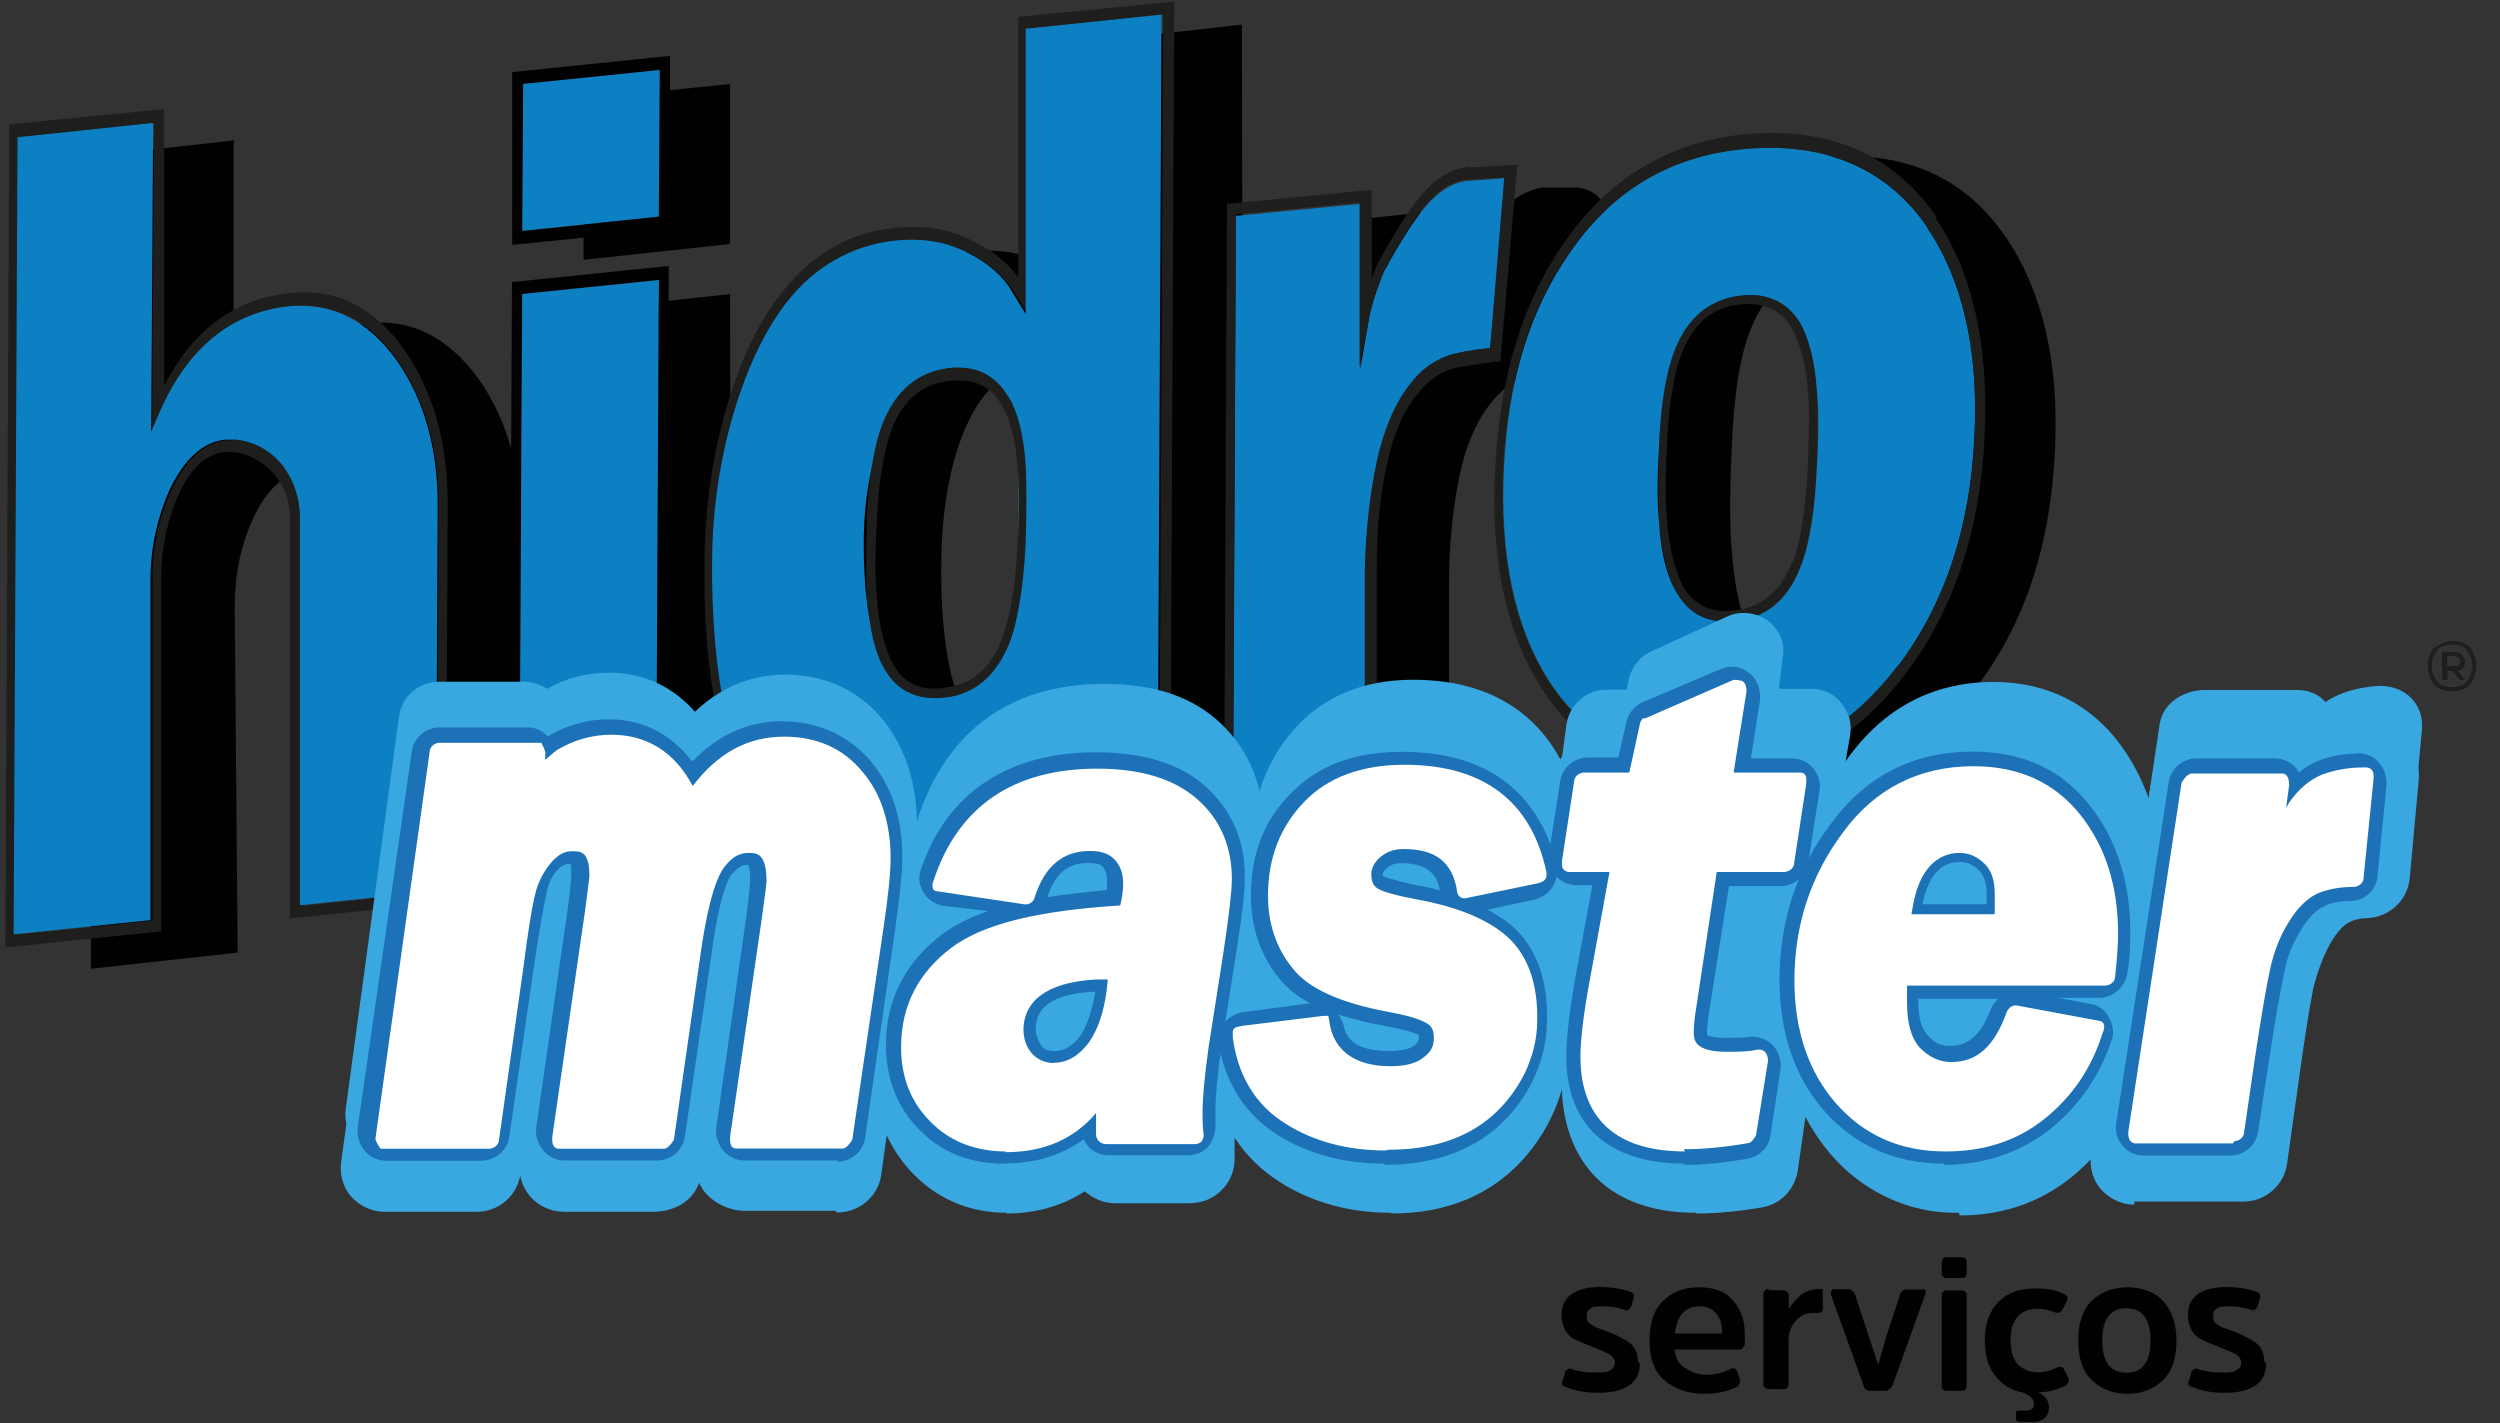 <?xml version="1.0"?>
<svg width="102.652" height="58.442" xmlns="http://www.w3.org/2000/svg" xmlns:svg="http://www.w3.org/2000/svg" xmlns:xlink="http://www.w3.org/1999/xlink" data-name="Grupo 1729">
 <rect width="100%" height="100%" fill="#333333" stroke="none"/>
 <defs>
  <clipPath id="clip-path">
   <rect data-name="Retângulo 438" fill="none" height="58.44" id="Retângulo_438" width="102.65"/>
  </clipPath>
  <symbol id="svg_2" viewBox="0 0 102.65 58.44" xmlns="http://www.w3.org/2000/svg">
   <defs>
    <style>.cls-1{fill:#010101;}.cls-1,.cls-2,.cls-3,.cls-4,.cls-5,.cls-6,.cls-7{stroke-width:0px;}.cls-2{fill:#39a8e0;}.cls-3{fill:#1e1e1c;}.cls-4{fill:#1c71b7;}.cls-5{fill:#8db624;}.cls-6{fill:#0d80c4;}.cls-7{fill:#fff;}</style>
   </defs>
   <path class="cls-1" d="m10.2,5.98l0,11.93c1.19,-2.72 3,-4.2 5.43,-4.44c1.85,-0.21 3.37,0.58 4.61,2.3c1.15,1.65 1.73,3.66 1.73,6.05l0,16.09l-5.93,0.66l0,-15.84c-0.04,-0.86 -0.29,-1.6 -0.78,-2.18c-0.49,-0.58 -1.07,-0.95 -1.81,-0.99l-0.37,0c-0.86,0.08 -1.56,0.74 -2.1,1.93c-0.49,1.07 -0.74,2.26 -0.74,3.58l0.12,14.16l-6.01,0.66l0,-33.25s5.84,-0.66 5.84,-0.66l0.01,0z"/>
   <polygon class="cls-1" points="24.52 4.29 30.52 3.67 30.52 10.22 24.52 10.87 24.52 4.29"/>
   <polygon class="cls-1" points="24.56 37.5 24.52 12.93 30.52 12.27 30.56 36.84 24.56 37.5"/>
   <path class="cls-1" d="m51.55,34.45l-5.72,0.62l0,-3.79c-0.7,1.52 -1.44,2.67 -2.22,3.42c-0.91,0.91 -1.98,1.44 -3.21,1.56l-0.74,0c-2.43,0 -4.2,-1.11 -5.31,-3.25c-1.03,-1.98 -1.56,-4.94 -1.56,-8.89c0,-2.02 0.25,-3.95 0.7,-5.8c0.58,-2.18 1.36,-3.95 2.39,-5.23c1.19,-1.52 2.67,-2.39 4.44,-2.55c1.07,-0.12 2.06,0 2.96,0.41c0.78,0.33 1.44,0.82 1.98,1.52l0.33,0.58l0,-11.15l5.88,-0.66l0.08,33.17l0,0.04zm-6.01,-8.1l0,-7.61c0,-0.74 -0.29,-1.48 -0.78,-2.22c-0.62,-0.86 -1.28,-1.23 -2.02,-1.15c-1.23,0.12 -2.14,1.11 -2.8,2.92c-0.53,1.48 -0.78,3.25 -0.78,5.31s0.21,3.74 0.62,4.98c0.58,1.65 1.48,2.39 2.76,2.26c0.86,-0.08 1.56,-0.58 2.14,-1.48c0.58,-0.91 0.86,-1.89 0.86,-2.96"/>
   <path class="cls-1" d="m66.49,9.6l-1.52,5.72c-0.91,0.08 -1.48,0.21 -1.81,0.29c-0.58,0.21 -1.07,0.58 -1.52,1.15c-0.58,0.74 -1.03,1.77 -1.28,3.04s-0.41,2.72 -0.41,4.36l0,7.53l-5.8,2.3l0,-24.56l5.47,-0.58l0,4.86c0.08,-0.33 0.16,-0.66 0.29,-1.07c0.12,-0.41 0.25,-0.66 0.29,-0.82c0.78,-1.48 1.44,-2.47 1.93,-3c0.53,-0.53 1.07,-0.82 1.65,-0.91l1.23,0c0.95,-0.04 1.65,0.78 1.4,1.69l0.08,0z"/>
   <path class="cls-1" d="m82.74,9.93c1.48,2.18 2.18,5.06 2.02,8.64c-0.16,3.87 -1.19,7.08 -3.13,9.67s-4.32,3.95 -7.16,4.16c-3.25,0.25 -5.72,-0.91 -7.37,-3.42c-1.44,-2.22 -2.1,-5.18 -1.98,-8.89s1.03,-6.62 2.72,-9.05c1.85,-2.72 4.4,-4.2 7.61,-4.4s5.64,0.86 7.28,3.29l0,0l0.01,0zm-5.1,14.93c0.37,-1.11 0.62,-2.8 0.74,-5.02c0.08,-1.65 0.08,-2.96 0,-3.91c-0.12,-1.48 -0.37,-2.59 -0.78,-3.37c-0.49,-0.91 -1.28,-1.36 -2.3,-1.28c-1.4,0.08 -2.39,0.91 -3,2.43c-0.45,1.11 -0.7,2.76 -0.78,4.98c-0.08,1.73 -0.08,3.09 0,4.03c0.12,1.56 0.37,2.72 0.78,3.5c0.49,0.95 1.28,1.4 2.3,1.32c1.44,-0.08 2.47,-0.99 3.05,-2.67"/>
   <path class="cls-3" d="m17.23,14.62c1.15,1.69 1.73,3.79 1.73,6.21l-0.08,16.34l-6.38,0.66l0,-16.13c0.04,-0.78 -0.16,-1.44 -0.62,-2.02c-0.45,-0.53 -1.03,-0.86 -1.69,-0.95l-0.33,0c-0.78,0.08 -1.44,0.66 -1.93,1.77c-0.45,1.03 -0.7,2.18 -0.7,3.42l0,14.44l-6.38,0.66l0.16,-33.7l6.34,-0.62l0,11.32c1.19,-2.3 2.92,-3.58 5.18,-3.79c1.89,-0.21 3.5,0.62 4.73,2.43l-0.04,-0.04l0.01,0zm1.28,22.1l0.08,-15.8c0,-2.3 -0.53,-4.28 -1.65,-5.88c-1.15,-1.69 -2.63,-2.43 -4.44,-2.26c-2.35,0.25 -4.11,1.69 -5.27,4.28l-0.37,0.86l0.08,-12.63l-5.51,0.58l-0.16,32.63l5.6,-0.58l0,-13.91c0,-1.36 0.25,-2.59 0.78,-3.7c0.58,-1.28 1.36,-1.98 2.3,-2.06l0.41,0c0.78,0.08 1.44,0.45 1.93,1.07c0.49,0.66 0.78,1.44 0.74,2.39l0,15.6l5.51,-0.58"/>
   <path class="cls-6" d="m6.9,5.28l-0.08,12.63l0.37,-0.86c1.15,-2.59 2.92,-4.03 5.27,-4.28c1.77,-0.16 3.25,0.58 4.44,2.26c1.11,1.6 1.65,3.58 1.65,5.88l-0.08,15.8l-5.56,0.58l0,-15.6c0.04,-0.95 -0.21,-1.73 -0.7,-2.39c-0.49,-0.62 -1.15,-0.99 -1.93,-1.07l-0.41,0c-0.91,0.08 -1.69,0.78 -2.3,2.06c-0.49,1.11 -0.78,2.35 -0.78,3.7l0,13.91l-5.6,0.58l0.16,-32.63l5.51,-0.58l0.04,0l0,0.01z"/>
   <path class="cls-1" d="m21.64,3.18l6.42,-0.66l0,7.08l-6.46,0.66l0,-7.08l0.04,0zm5.96,5.92l0,-6l-5.56,0.58l0,6.01l5.56,-0.58"/>
   <polygon class="cls-6" points="22.05 3.67 27.64 3.1 27.6 9.1 22.01 9.68 22.05 3.67"/>
   <path class="cls-1" d="m21.47,36.88l0.12,-25.1l6.42,-0.66l-0.12,25.1l-6.42,0.66zm0.54,-24.61l-0.12,24.03l5.6,-0.58l0.12,-24.03l-5.6,0.58"/>
   <polygon class="cls-6" points="21.88 36.3 22.01 12.27 27.6 11.7 27.48 35.73 21.88 36.3"/>
   <path class="cls-3" d="m48.51,34l-6.13,0.62l0,-3.17c-0.58,1.15 -1.23,2.1 -1.89,2.72c-0.95,0.95 -2.06,1.48 -3.33,1.6l-0.74,0c-2.51,-0.04 -4.32,-1.19 -5.43,-3.37c-1.03,-2.02 -1.56,-5.06 -1.52,-9.01c0,-2.02 0.25,-4.03 0.74,-5.88c0.58,-2.22 1.4,-4.03 2.47,-5.35c1.23,-1.56 2.8,-2.43 4.57,-2.59c1.11,-0.12 2.14,0 3.05,0.45c0.82,0.37 1.48,0.86 2.02,1.56l0,-10.66l6.38,-0.62l0,0.29l-0.16,33.45l0,-0.04l-0.03,0zm-8.28,-0.25c0.74,-0.74 1.48,-1.85 2.18,-3.33l0.37,-0.82l0,4.4l5.31,-0.53l0.16,-32.63l-5.51,0.58l0,11.69l-0.74,-1.15c-0.49,-0.62 -1.11,-1.11 -1.85,-1.44c-0.86,-0.37 -1.85,-0.53 -2.88,-0.41c-1.69,0.16 -3.13,0.99 -4.32,2.47c-0.99,1.28 -1.77,2.96 -2.35,5.1c-0.49,1.81 -0.74,3.74 -0.74,5.72c0,3.87 0.49,6.79 1.48,8.72c1.07,2.06 2.8,3.13 5.14,3.17l0.7,0c1.19,-0.16 2.22,-0.66 3.13,-1.52"/>
   <path class="cls-6" d="m48.09,33.51l-5.31,0.53l0,-4.4l-0.37,0.82c-0.7,1.48 -1.44,2.59 -2.18,3.33c-0.86,0.86 -1.93,1.36 -3.13,1.48l-0.7,0c-2.35,-0.04 -4.07,-1.11 -5.14,-3.17c-0.99,-1.93 -1.48,-4.86 -1.48,-8.72c0,-1.98 0.25,-3.91 0.74,-5.72c0.58,-2.14 1.36,-3.83 2.35,-5.1c1.15,-1.44 2.63,-2.26 4.32,-2.47c1.07,-0.12 2.02,0 2.88,0.41c0.74,0.33 1.4,0.82 1.85,1.44l0.7,1.15l0,-11.68l5.56,-0.58l-0.16,32.63l0.08,0.04l-0.01,0.01zm-5.76,-8.69l0,-6.42c0,-0.66 -0.21,-1.36 -0.74,-2.02c-0.58,-0.78 -1.28,-1.11 -2.02,-1.07c-1.19,0.12 -2.14,0.99 -2.8,2.59c-0.49,1.28 -0.78,2.8 -0.78,4.57s0.16,3.21 0.58,4.28c0.53,1.48 1.44,2.14 2.72,2.02c0.86,-0.08 1.56,-0.53 2.14,-1.32s0.86,-1.69 0.86,-2.63"/>
   <path class="cls-6" d="m62.37,7.5l-0.74,7c-0.78,0.08 -1.32,0.16 -1.65,0.29c-0.62,0.21 -1.15,0.62 -1.6,1.19c-0.62,0.78 -1.07,1.85 -1.36,3.17c-0.29,1.28 -0.41,2.8 -0.45,4.44l0,8.93l-5.47,1.4l0.12,-24.85l5.1,-0.49l0,6.75l0.37,-2.14c0.04,-0.29 0.16,-0.66 0.29,-1.03c0.16,-0.45 0.25,-0.7 0.29,-0.78c0.78,-1.44 1.44,-2.43 1.93,-2.92s0.99,-0.78 1.52,-0.82l1.6,-0.12l0.04,0l0.01,-0.02z"/>
   <path class="cls-3" d="m60.77,7.09l1.98,-0.12l-0.7,8.07l-0.21,0c-0.86,0.12 -1.48,0.21 -1.77,0.29c-0.53,0.16 -1.03,0.53 -1.44,1.07c-0.58,0.7 -0.99,1.69 -1.23,2.92c-0.29,1.23 -0.41,2.67 -0.41,4.28l0,9.46l-6.25,1.48l0.12,-25.96l5.93,-0.58l0,3.66c0.08,-0.25 0.16,-0.45 0.21,-0.58c0.82,-1.52 1.48,-2.51 2.02,-3.09s1.15,-0.86 1.77,-0.95l0,0.04l-0.02,0.01zm0.86,7.41l0.58,-7l-1.48,0.08c-0.53,0.04 -1.07,0.33 -1.52,0.82c-0.49,0.49 -1.15,1.48 -1.93,2.92c0,0.08 -0.12,0.29 -0.29,0.78c-0.12,0.37 -0.21,0.74 -0.29,1.03l-0.41,2.14l0,-6.75l-5.06,0.49l-0.12,24.81l5.39,-1.32l0,-8.93c0.04,-1.65 0.21,-3.13 0.49,-4.44c0.29,-1.32 0.74,-2.39 1.36,-3.17c0.45,-0.62 1.03,-0.99 1.6,-1.19c0.29,-0.08 0.82,-0.21 1.65,-0.29"/>
   <path class="cls-3" d="m74.31,13.38c0.37,0.62 0.62,1.56 0.7,2.8c0.04,0.78 0.04,1.81 0,3.13c-0.08,1.81 -0.33,3.17 -0.66,4.11c-0.58,1.44 -1.52,2.18 -2.88,2.26c-0.95,0.04 -1.69,-0.33 -2.18,-1.15c-0.37,-0.66 -0.62,-1.6 -0.74,-2.88c-0.04,-0.78 -0.04,-1.89 0,-3.25c0.08,-1.81 0.33,-3.17 0.74,-4.07c0.58,-1.28 1.52,-1.98 2.84,-2.02c0.95,-0.04 1.69,0.33 2.18,1.11l0,-0.04zm-0.29,9.88c0.33,-0.86 0.53,-2.18 0.62,-3.91c0.04,-1.28 0.08,-2.35 0,-3.09c-0.08,-1.15 -0.33,-2.02 -0.66,-2.59c-0.41,-0.7 -1.03,-1.03 -1.89,-0.99c-1.19,0.04 -2.02,0.66 -2.51,1.77c-0.37,0.82 -0.62,2.14 -0.7,3.87c-0.08,1.36 -0.08,2.43 0,3.21c0.08,1.19 0.33,2.1 0.66,2.72c0.41,0.7 1.03,1.03 1.89,0.99c1.23,-0.08 2.06,-0.7 2.55,-1.98"/>
   <path class="cls-6" d="m79.53,9.56c1.44,2.14 2.1,4.98 1.93,8.48c-0.16,3.79 -1.23,6.95 -3.13,9.46c-1.89,2.51 -4.28,3.87 -7.08,4.03c-3.21,0.21 -5.6,-0.95 -7.2,-3.42c-1.4,-2.18 -2.02,-5.1 -1.85,-8.72s1.07,-6.5 2.72,-8.85c1.81,-2.63 4.36,-4.07 7.49,-4.24s5.51,0.91 7.16,3.25l-0.04,0l0,0.01zm-5.18,13.86c0.37,-0.91 0.58,-2.26 0.66,-4.07c0.08,-1.32 0.08,-2.39 0,-3.13c-0.08,-1.23 -0.33,-2.14 -0.7,-2.8c-0.49,-0.78 -1.23,-1.15 -2.18,-1.11c-1.32,0.08 -2.26,0.74 -2.84,2.02c-0.41,0.91 -0.66,2.26 -0.74,4.07c-0.08,1.4 -0.08,2.47 0,3.25c0.08,1.28 0.33,2.22 0.74,2.88c0.49,0.82 1.19,1.19 2.18,1.15c1.36,-0.08 2.35,-0.82 2.88,-2.26"/>
   <path class="cls-3" d="m79.86,9.15c1.52,2.22 2.18,5.18 2.02,8.85c-0.16,3.91 -1.28,7.24 -3.25,9.83s-4.44,4.03 -7.37,4.2c-3.29,0.21 -5.84,-0.99 -7.49,-3.58c-1.48,-2.26 -2.14,-5.35 -1.93,-9.09s1.11,-6.75 2.84,-9.22c1.93,-2.76 4.53,-4.24 7.78,-4.44s5.76,0.95 7.45,3.42l-0.04,0.04l-0.01,-0.01zm-1.52,18.35c1.89,-2.51 2.96,-5.68 3.13,-9.46c0.16,-3.5 -0.49,-6.38 -1.93,-8.48c-1.6,-2.35 -3.99,-3.46 -7.16,-3.25s-5.64,1.6 -7.49,4.24c-1.65,2.35 -2.55,5.31 -2.72,8.85s0.45,6.54 1.85,8.72c1.6,2.47 4.03,3.58 7.2,3.42c2.8,-0.16 5.14,-1.52 7.08,-4.03"/>
   <path class="cls-5" d="m31.43,47.7s-0.33,-0.16 -0.29,-0.33l1.19,-8.64c0.12,-0.95 0.21,-1.56 0.21,-1.85c0,-1.23 -0.45,-1.89 -1.4,-1.89c-0.58,0 -1.07,0.29 -1.52,0.86s-0.82,1.89 -1.11,3.91l-1.07,7.65s-0.16,0.25 -0.29,0.25l-3.09,0s-0.33,-0.16 -0.29,-0.33l1.28,-9.22c0.12,-0.74 0.16,-1.23 0.16,-1.48c0,-1.15 -0.45,-1.73 -1.36,-1.73c-0.49,0 -0.91,0.21 -1.32,0.66c-0.37,0.41 -0.66,0.95 -0.82,1.56c-0.16,0.62 -0.33,1.77 -0.58,3.46l-0.95,6.83s-0.16,0.25 -0.29,0.25l-3.21,0s-0.33,-0.16 -0.29,-0.33l2.14,-15.47s0.16,-0.25 0.29,-0.25l2.84,0s0.33,0.16 0.29,0.33l-0.12,0.91c-0.04,0.33 0.37,0.49 0.53,0.21c0.41,-0.58 0.78,-1.03 1.15,-1.23c0.62,-0.37 1.23,-0.58 1.89,-0.58c1.4,0 2.39,0.78 3.05,2.39c0.08,0.25 0.41,0.25 0.53,0.04c0.95,-1.56 2.14,-2.35 3.58,-2.35c1.15,0 2.06,0.41 2.76,1.28c0.66,0.86 1.03,1.93 1.03,3.29c0,0.53 -0.08,1.48 -0.29,2.88l-1.19,8.64s-0.16,0.25 -0.29,0.25l-3.13,0l-0.04,0.04l0.02,-0.01z"/>
   <path class="cls-5" d="m34.56,49.02l-3.13,0c-0.45,0 -0.91,-0.21 -1.23,-0.58s-0.45,-0.82 -0.37,-1.28l1.19,-8.64c0.16,-1.23 0.16,-1.56 0.16,-1.65c0,-0.29 0,-0.49 -0.08,-0.58l0,0c-0.16,0 -0.37,0.21 -0.49,0.37c-0.08,0.08 -0.49,0.7 -0.82,3.25l-1.07,7.65c-0.12,0.78 -0.82,1.4 -1.6,1.4l-3.09,0c-0.45,0 -0.91,-0.21 -1.23,-0.58s-0.45,-0.82 -0.37,-1.28l1.28,-9.22c0.12,-0.99 0.16,-1.23 0.16,-1.28l0,-0.41s-0.12,0 -0.33,0.21c-0.25,0.25 -0.41,0.58 -0.49,0.99c-0.08,0.41 -0.29,1.28 -0.53,3.29l-0.95,6.87c-0.12,0.78 -0.82,1.4 -1.6,1.4l-3.21,0c-0.45,0 -0.91,-0.21 -1.23,-0.58s-0.45,-0.82 -0.37,-1.28l2.14,-15.47c0.12,-0.78 0.82,-1.4 1.6,-1.4l2.84,0c0.41,0 0.82,0.16 1.11,0.45c0,0 0.04,0 0.08,-0.04c0.82,-0.49 1.69,-0.74 2.59,-0.74c1.07,0 2.39,0.33 3.46,1.73c1.28,-1.36 2.67,-1.65 3.7,-1.65c1.56,0 2.88,0.62 3.79,1.77c0.86,1.07 1.32,2.47 1.32,4.11c0,0.58 -0.08,1.56 -0.29,3.04l-1.19,8.64c-0.12,0.78 -0.82,1.4 -1.6,1.4l-0.12,0.04l-0.03,0.05zm-15.72,-1.77l0,0zm13.74,-0.86l1.07,0l1.07,-7.78c0.25,-1.65 0.29,-2.39 0.29,-2.67c0,-1.03 -0.25,-1.85 -0.74,-2.47c-0.41,-0.53 -0.95,-0.78 -1.73,-0.78c-0.49,0 -1.23,0.12 -1.98,1.07c0.16,0 0.33,-0.04 0.49,-0.04c1.32,0 2.72,0.82 2.72,3.21c0,0.21 0,0.66 -0.21,2.02l-1.03,7.49l0.04,-0.04l0.01,-0.01zm-7.41,0l1.03,0l0.95,-6.79c0.33,-2.26 0.7,-3.66 1.32,-4.44c-0.53,-0.08 -0.99,-0.45 -1.19,-0.99c-0.58,-1.4 -1.28,-1.56 -1.81,-1.56c-0.41,0 -0.82,0.12 -1.23,0.37c-0.08,0.04 -0.29,0.21 -0.62,0.66l0.21,0c1.28,0 2.67,0.82 2.67,3.04c0,0.21 0,0.58 -0.16,1.65l-1.11,8.07l-0.04,0l-0.02,-0.01zm-7.36,0l1.15,0l0.82,-5.97c0.25,-1.73 0.41,-2.92 0.58,-3.58c0.21,-0.82 0.58,-1.56 1.11,-2.14c0.08,-0.08 0.12,-0.12 0.21,-0.21c-0.04,0 -0.12,0 -0.16,-0.04c-0.62,-0.25 -1.03,-0.82 -1.03,-1.48l-0.82,0l-1.85,13.41l0,0l-0.01,0.01z"/>
   <path class="cls-5" d="m34.8,47.99l-3.7,0s-0.33,-0.16 -0.29,-0.33l1.23,-8.97c0.16,-1.15 0.21,-1.6 0.21,-1.81c0,-1.4 -0.62,-1.6 -1.11,-1.6s-0.91,0.25 -1.32,0.74c-0.41,0.53 -0.78,1.81 -1.03,3.74l-1.11,7.9s-0.16,0.25 -0.29,0.25l-3.66,0s-0.33,-0.16 -0.29,-0.33l1.32,-9.55c0.12,-0.91 0.16,-1.28 0.16,-1.44c0,-1.28 -0.58,-1.44 -1.07,-1.44c-0.41,0 -0.78,0.16 -1.11,0.53c-0.37,0.37 -0.62,0.86 -0.74,1.44c-0.16,0.62 -0.33,1.77 -0.58,3.42l-0.99,7.12s-0.16,0.25 -0.29,0.25l-3.79,0s-0.33,-0.16 -0.29,-0.33l2.22,-16.05s0.16,-0.25 0.29,-0.25l3.42,0s0.33,0.16 0.29,0.33l0,0.16c-0.08,0.29 0.29,0.45 0.49,0.25s0.41,-0.41 0.62,-0.53c0.66,-0.41 1.36,-0.62 2.06,-0.62c1.36,0 2.39,0.7 3.09,2.1c0.08,0.21 0.37,0.25 0.53,0c0.95,-1.36 2.14,-2.06 3.54,-2.06c1.23,0 2.22,0.45 2.96,1.36c0.7,0.91 1.07,2.06 1.07,3.5c0,0.53 -0.08,1.48 -0.29,2.92l-1.23,8.89s-0.16,0.25 -0.29,0.25l-0.04,0.16l0.01,0z"/>
   <path class="cls-5" d="m34.8,49.31l-3.7,0c-0.45,0 -0.91,-0.21 -1.23,-0.58s-0.45,-0.82 -0.37,-1.28l1.23,-8.97c0.16,-1.28 0.16,-1.56 0.16,-1.6l0,-0.08s-0.04,0.04 -0.08,0.08c0,0 -0.41,0.53 -0.78,3.13l-1.11,7.9c-0.12,0.78 -0.82,1.4 -1.6,1.4l-3.66,0c-0.45,0 -0.91,-0.21 -1.23,-0.58s-0.45,-0.82 -0.37,-1.28l1.32,-9.55c0.08,-0.58 0.12,-0.91 0.12,-1.07c-0.12,0.21 -0.25,0.41 -0.29,0.7c-0.08,0.37 -0.25,1.28 -0.53,3.25l-0.99,7.12c-0.12,0.78 -0.82,1.4 -1.6,1.4l-3.79,0c-0.45,0 -0.91,-0.21 -1.23,-0.58s-0.45,-0.82 -0.37,-1.28l2.22,-16.05c0.12,-0.78 0.82,-1.4 1.6,-1.4l3.42,0c0.33,0 0.66,0.12 0.95,0.29c0.78,-0.45 1.65,-0.66 2.51,-0.66c1.03,0 2.39,0.33 3.46,1.6c1.28,-1.23 2.67,-1.52 3.66,-1.52c1.65,0 3,0.66 3.99,1.89c0.91,1.15 1.36,2.59 1.36,4.32c0,0.62 -0.08,1.6 -0.29,3.09l-1.23,8.89c-0.12,0.78 -0.82,1.4 -1.6,1.4l0.08,0l-0.03,0.02zm-8.47,-1.77l0,0zm5.92,-0.87l1.65,0l1.11,-8.02c0.16,-1.36 0.29,-2.26 0.29,-2.72c0,-1.11 -0.25,-2.02 -0.78,-2.63c-0.49,-0.62 -1.11,-0.86 -1.93,-0.86c-0.95,0 -1.73,0.49 -2.47,1.52c-0.33,0.45 -0.86,0.74 -1.44,0.7s-1.07,-0.37 -1.32,-0.91c-0.62,-1.23 -1.36,-1.36 -1.89,-1.36c-0.45,0 -0.91,0.12 -1.36,0.41c-0.12,0.08 -0.21,0.16 -0.37,0.29c-0.49,0.53 -1.23,0.66 -1.89,0.37c-0.33,-0.16 -0.58,-0.41 -0.74,-0.7l-1.69,0l-1.93,13.99l1.73,0l0.86,-6.21c0.21,-1.73 0.41,-2.88 0.58,-3.54c0.21,-0.78 0.53,-1.44 1.03,-2.02c0.74,-0.82 1.52,-0.99 2.1,-0.99s2.39,0.21 2.39,2.76c0,0.16 0,0.53 -0.16,1.6l-1.15,8.39l1.6,0l0.99,-7.04c0.41,-2.96 0.91,-3.91 1.32,-4.4c0.82,-1.03 1.73,-1.23 2.35,-1.23c0.58,0 2.43,0.21 2.43,2.92c0,0.21 0,0.62 -0.21,1.98l-1.07,7.82l0,-0.12l-0.03,0zm-4.28,-14.32l0,0zm-7.03,-0.86l0,0z"/>
   <path class="cls-5" d="m46.24,47.7s-0.29,-0.12 -0.29,-0.29l0,-0.7c0,-0.21 0,-0.53 0.08,-1.03c0,-0.29 0.04,-0.53 0.08,-0.74c-0.82,2.1 -2.26,3.17 -4.28,3.17c-1.15,0 -2.14,-0.41 -2.88,-1.23s-1.11,-1.85 -1.11,-3.13c0,-1.73 0.66,-3.13 1.93,-4.2c1.28,-1.03 3.54,-1.65 6.83,-1.85c0.12,0 0.25,-0.08 0.29,-0.21c0.12,-0.41 0.16,-0.82 0.16,-1.23c0,-0.58 -0.16,-1.07 -0.45,-1.4s-0.74,-0.49 -1.28,-0.49c-1.28,0 -2.14,0.74 -2.59,2.18c-0.04,0.12 -0.16,0.25 -0.33,0.21l-2.88,-0.37s-0.29,-0.21 -0.25,-0.37c0.99,-3.04 3.09,-4.57 6.34,-4.57c1.69,0 3,0.41 3.87,1.28s1.32,1.98 1.32,3.37c0,0.49 -0.12,1.65 -0.37,3.46l-0.58,4.11c-0.16,1.32 -0.29,2.35 -0.29,3.04l0,0.74c0,0.16 -0.12,0.33 -0.29,0.33l-3.05,0l0,-0.08l0.02,0zm0.25,-7.4s-0.12,-0.37 -0.33,-0.33c-2.88,0.21 -4.32,1.28 -4.32,3.25l0,0c0,1.56 1.98,2.3 3.09,1.19c0.16,-0.16 0.29,-0.33 0.45,-0.58c0.53,-0.82 0.91,-1.98 1.15,-3.54l-0.04,0l0,0.01z"/>
   <path class="cls-5" d="m41.8,49.43c-1.56,0 -2.84,-0.58 -3.87,-1.69c-0.95,-1.07 -1.44,-2.43 -1.44,-3.99c0,-2.14 0.82,-3.91 2.43,-5.23c0.33,-0.29 0.74,-0.53 1.19,-0.78l-0.78,-0.12c-0.49,-0.08 -0.91,-0.33 -1.15,-0.74s-0.33,-0.91 -0.16,-1.36c1.15,-3.58 3.79,-5.47 7.57,-5.47c2.06,0 3.66,0.58 4.77,1.65c1.15,1.11 1.73,2.55 1.73,4.32c0,0.37 0,1.15 -0.37,3.66l-0.58,4.11c-0.16,1.28 -0.25,2.22 -0.25,2.88l0,0.62c0,0.45 -0.12,0.91 -0.41,1.23s-0.74,0.53 -1.19,0.53l-3.05,0c-0.49,0 -0.91,-0.21 -1.23,-0.53c-1.07,0.74 -2.22,0.95 -3.21,0.95l0,-0.04zm0.57,-9.75c-0.86,0.29 -1.44,0.58 -1.77,0.86c-0.99,0.82 -1.44,1.81 -1.44,3.17c0,0.91 0.25,1.65 0.78,2.22c0.49,0.53 1.07,0.82 1.89,0.82c0.7,0 1.28,-0.16 1.77,-0.49c-0.37,0 -0.74,-0.08 -1.07,-0.21c-1.19,-0.45 -1.93,-1.56 -1.98,-2.84c0,-1.03 0.29,-2.51 1.85,-3.54l-0.04,0l0.01,0.01zm4.9,6.71l0.99,0c0,-0.74 0.12,-1.73 0.29,-2.96l0.58,-4.11c0.29,-2.26 0.37,-3.04 0.37,-3.29c0,-1.03 -0.29,-1.81 -0.91,-2.43c-0.62,-0.62 -1.6,-0.91 -2.96,-0.91c-2.22,0 -3.7,0.78 -4.61,2.51l0.78,0.12c0.95,-1.98 2.59,-2.3 3.54,-2.3s1.69,0.33 2.22,0.95c0.53,0.58 0.82,1.36 0.82,2.3c0,0.49 -0.08,1.03 -0.21,1.56c-0.08,0.33 -0.25,0.58 -0.49,0.78l0,0.91c0.12,0.29 0.21,0.66 0.12,0.99c-0.08,0.53 -0.16,1.03 -0.29,1.52l-0.12,3c0,0.25 0,0.53 -0.08,0.86c0,0.25 -0.04,0.41 -0.04,0.53l0,-0.04l0,0.01zm-2.34,-4.94c-1.77,0.41 -1.77,1.32 -1.77,1.73c0,0.25 0.16,0.33 0.29,0.41c0.08,0 0.33,0.08 0.49,-0.08c0.08,-0.12 0.21,-0.25 0.29,-0.37c0.29,-0.41 0.49,-0.95 0.66,-1.65l0.04,-0.04zm0.41,-5.8c-0.41,0 -0.86,0.08 -1.23,0.95c0.49,-0.08 1.07,-0.12 1.6,-0.21l0,-0.21c0,-0.16 0,-0.41 -0.12,-0.49c0,0 -0.08,-0.08 -0.29,-0.08l0.04,0.04z"/>
   <path class="cls-5" d="m63.48,35.93l-2.35,0.53s-0.33,-0.08 -0.37,-0.25c-0.33,-1.28 -1.15,-1.93 -2.55,-1.93c-0.49,0 -0.91,0.16 -1.23,0.49s-0.49,0.66 -0.49,1.07c0,0.45 0.12,0.78 0.41,0.99s0.86,0.37 1.77,0.58c1.56,0.29 2.76,0.82 3.5,1.56s1.15,1.85 1.15,3.37c0,1.6 -0.49,2.96 -1.52,4.07c-1.03,1.11 -2.43,1.69 -4.24,1.69c-1.52,0 -2.84,-0.41 -3.95,-1.19c-1.07,-0.74 -1.73,-1.85 -1.98,-3.37c0,-0.16 0.08,-0.33 0.25,-0.33l2.67,-0.37s0.33,0.08 0.33,0.25c0.25,1.32 1.19,2.02 2.84,2.02c0.7,0 1.23,-0.16 1.6,-0.49s0.53,-0.74 0.53,-1.19s-0.12,-0.78 -0.41,-0.99s-0.86,-0.41 -1.77,-0.62c-1.89,-0.37 -3.17,-0.99 -3.79,-1.85c-0.62,-0.86 -0.95,-1.85 -0.95,-3.04c0,-1.6 0.45,-2.92 1.4,-3.99s2.22,-1.6 3.91,-1.6c3,0 4.81,1.44 5.47,4.28c0,0.16 -0.08,0.33 -0.25,0.37l0,-0.04l0.02,-0.02z"/>
   <path class="cls-5" d="m57.56,49.39c-1.77,0 -3.37,-0.49 -4.73,-1.44c-1.36,-0.95 -2.22,-2.39 -2.51,-4.24c-0.08,-0.41 0,-0.86 0.29,-1.23c0.25,-0.37 0.66,-0.58 1.07,-0.66l2.02,-0.29c-0.37,-0.29 -0.66,-0.58 -0.91,-0.91c-0.78,-1.07 -1.19,-2.39 -1.19,-3.83c0,-1.89 0.58,-3.54 1.73,-4.86c1.19,-1.36 2.84,-2.06 4.9,-2.06c3.62,0 5.97,1.85 6.75,5.31c0.21,0.86 -0.33,1.73 -1.23,1.93l0,0l-1.28,0.29c0.21,0.16 0.41,0.33 0.58,0.49c1.03,0.99 1.56,2.43 1.56,4.32s-0.62,3.58 -1.89,4.94c-1.28,1.4 -3.05,2.1 -5.23,2.1l0.08,0.12l-0.01,0.02zm-4.36,-5.06c0.25,0.62 0.62,1.11 1.15,1.48c0.91,0.62 1.98,0.95 3.21,0.95c1.44,0 2.51,-0.41 3.29,-1.23c0.78,-0.86 1.19,-1.89 1.19,-3.17c0,-1.11 -0.25,-1.93 -0.74,-2.39c-0.58,-0.53 -1.52,-0.95 -2.84,-1.19c-1.11,-0.21 -1.85,-0.45 -2.3,-0.78c-0.37,-0.25 -0.99,-0.86 -0.99,-2.06c0,-0.74 0.29,-1.44 0.86,-2.02c0.58,-0.58 1.32,-0.86 2.14,-0.86c1.6,0 2.84,0.7 3.5,2.02l0.41,-0.08c-0.66,-1.56 -1.89,-2.3 -3.87,-2.3c-1.28,0 -2.22,0.37 -2.88,1.15c-0.7,0.82 -1.07,1.81 -1.07,3.09c0,0.91 0.21,1.65 0.66,2.26c0.25,0.33 0.95,0.95 2.96,1.36c1.15,0.25 1.85,0.49 2.3,0.82c0.41,0.33 0.95,0.95 0.95,2.06c0,0.82 -0.33,1.56 -0.99,2.14c-0.62,0.58 -1.44,0.86 -2.51,0.86c-1.85,0 -3.21,-0.78 -3.83,-2.14l-0.7,0.08l0.08,-0.04l0.02,-0.01zm1.52,-0.21l0,0zm1.44,-1.36l0,0c0.08,0.37 0.16,0.91 1.52,0.91c0.41,0 0.62,-0.08 0.7,-0.16c0.12,-0.08 0.12,-0.16 0.12,-0.21c-0.16,-0.04 -0.49,-0.16 -1.15,-0.33c-0.41,-0.08 -0.82,-0.21 -1.19,-0.29l0,0.08zm-2.59,0.5l0,0zm4.98,0l0,0zm-0.74,-7.41s0.49,0.16 1.11,0.29c0.12,0 0.29,0.04 0.41,0.08c-0.16,-0.37 -0.45,-0.58 -1.15,-0.58c-0.21,0 -0.25,0.04 -0.29,0.08c-0.04,0.04 -0.08,0.08 -0.08,0.08l0,0.04l0,0.01zm4.23,0.08l0,0z"/>
   <path class="cls-5" d="m73.94,35.32l-2.63,0s-0.29,0.12 -0.29,0.25l-0.86,6.17c-0.08,0.66 -0.12,1.11 -0.12,1.36c0,0.86 0.58,1.28 1.73,1.28c0.37,0 0.7,0 0.99,-0.04c0.21,0 0.37,0.12 0.33,0.33l-0.41,2.88s-0.12,0.25 -0.25,0.25c-0.82,0.16 -1.65,0.25 -2.43,0.25c-2.63,0 -3.95,-1.28 -3.95,-3.87c0,-0.7 0.12,-1.93 0.41,-3.62l0.82,-4.94s-0.12,-0.37 -0.29,-0.37l-1.36,0s-0.33,-0.16 -0.29,-0.33l0.41,-3.09s0.16,-0.25 0.29,-0.25l1.69,0s0.29,-0.08 0.29,-0.25l0.25,-1.23s0.08,-0.16 0.16,-0.21l3.13,-1.44c0.21,-0.08 0.45,0.08 0.41,0.33l-0.33,2.43s0.12,0.33 0.29,0.33l2.51,0s0.33,0.16 0.29,0.37l-0.53,3.09s-0.16,0.25 -0.29,0.25l0.04,0.08l-0.01,-0.01z"/>
   <path class="cls-5" d="m69.99,49.43c-3.33,0 -5.27,-1.89 -5.27,-5.23c0,-0.78 0.12,-2.06 0.45,-3.83l0.62,-3.74l-0.12,0c-0.45,0 -0.91,-0.21 -1.23,-0.58s-0.45,-0.82 -0.37,-1.28l0.41,-3.09c0.12,-0.78 0.82,-1.4 1.6,-1.4l0.86,0l0.08,-0.41c0.08,-0.49 0.45,-0.95 0.91,-1.15l3.13,-1.44c0.53,-0.25 1.19,-0.16 1.65,0.16c0.49,0.37 0.74,0.95 0.62,1.52l-0.16,1.28l1.32,0c0.49,0 0.95,0.21 1.23,0.58c0.33,0.37 0.45,0.86 0.37,1.32l-0.53,3.09c-0.12,0.78 -0.82,1.36 -1.6,1.36l-1.73,0l-0.74,5.31c-0.08,0.7 -0.12,0.99 -0.12,1.11l0.41,0c0.33,0 0.58,0 0.82,-0.04c0.49,-0.08 1.03,0.12 1.36,0.45c0.37,0.37 0.53,0.86 0.45,1.36l-0.41,2.88c-0.08,0.7 -0.62,1.23 -1.32,1.36c-0.91,0.16 -1.81,0.25 -2.67,0.25l0,0.16l-0.02,0zm-3.17,-15.43l0.16,0c0.49,0 0.95,0.21 1.23,0.58c0.33,0.37 0.45,0.86 0.37,1.32l-0.82,4.94c-0.33,2.02 -0.41,2.96 -0.41,3.42c0,1.85 0.7,2.55 2.63,2.55c0.45,0 0.95,0 1.44,-0.08l0.12,-0.91c-2.14,-0.08 -2.88,-1.4 -2.88,-2.63c0,-0.21 0,-0.58 0.16,-1.56l0.86,-6.17c0.12,-0.78 0.82,-1.4 1.6,-1.4l1.77,0l0.16,-1.03l-1.28,0c-0.45,0 -0.91,-0.21 -1.23,-0.58s-0.45,-0.82 -0.37,-1.28l0.08,-0.58l-0.95,0.45l-0.16,0.7c-0.16,0.74 -0.82,1.32 -1.6,1.32l-0.82,0l-0.12,1.03l0.04,-0.08l0.02,-0.01zm5.51,1.77l0,0zm-5.68,-0.62l0,0zm2.39,-3.99l0,0zm-2.26,-0.04l0,0z"/>
   <path class="cls-5" d="m87.1,40.46l-8.02,0s-0.29,0.12 -0.29,0.29c0,0.37 -0.04,0.7 -0.04,0.91c0,1.03 0.21,1.81 0.66,2.35s0.95,0.78 1.6,0.78c1.19,0 2.02,-0.78 2.55,-2.3c0.04,-0.16 0.21,-0.25 0.33,-0.21l2.67,0.53s0.29,0.21 0.25,0.37c-0.45,1.4 -1.15,2.55 -2.14,3.46c-1.11,0.99 -2.43,1.48 -4.03,1.44c-1.4,0 -2.8,-0.62 -3.74,-1.65c-1.32,-1.4 -1.98,-3.33 -1.98,-5.76s0.66,-4.61 1.93,-6.54s2.96,-2.88 5.1,-2.88c1.77,0 3.17,0.7 4.16,2.1c0.99,1.4 1.48,3.13 1.48,5.18c0,0.41 0,0.95 -0.08,1.65c0,0.16 -0.16,0.29 -0.29,0.29l-0.12,0l0,-0.01zm-7.65,-2.63l4.16,0s0.29,-0.12 0.29,-0.29l0,-0.7c0,-0.82 -0.21,-1.48 -0.58,-1.93c-0.41,-0.45 -0.86,-0.66 -1.44,-0.66c-1.4,0 -2.3,1.07 -2.76,3.21c0,0.21 0.12,0.37 0.29,0.37l0.04,0z"/>
   <path class="cls-5" d="m80.77,49.43l-0.16,0c-1.77,0 -3.5,-0.78 -4.69,-2.06c-1.56,-1.65 -2.35,-3.91 -2.35,-6.67s0.74,-5.14 2.14,-7.28c1.52,-2.3 3.62,-3.46 6.21,-3.46c2.18,0 3.99,0.91 5.23,2.63c1.15,1.6 1.73,3.62 1.73,5.93c0,0.45 0,1.03 -0.12,1.77c-0.08,0.74 -0.62,1.32 -1.32,1.44c0.21,0.12 0.37,0.33 0.49,0.53c0.25,0.41 0.29,0.86 0.12,1.32c-0.53,1.6 -1.36,2.96 -2.51,4.03c-1.32,1.19 -2.92,1.77 -4.77,1.77l0,0.04l0,0.01zm1.11,-16.83c-1.65,0 -2.96,0.74 -3.99,2.3c-1.15,1.73 -1.69,3.62 -1.69,5.8s0.53,3.7 1.65,4.86c0.7,0.74 1.73,1.19 2.8,1.19c1.23,0 2.26,-0.33 3.09,-1.11c0.58,-0.49 0.99,-1.11 1.36,-1.81l-0.66,-0.12c-1.03,2.02 -2.55,2.35 -3.46,2.35c-1.03,0 -1.93,-0.45 -2.59,-1.28c-0.62,-0.78 -0.95,-1.85 -0.95,-3.21c0,-0.25 0,-0.58 0.04,-1.03c0.08,-0.86 0.78,-1.48 1.6,-1.48l7.08,0l0,-0.62c0,-1.81 -0.41,-3.25 -1.23,-4.4c-0.74,-1.03 -1.73,-1.52 -3.05,-1.52l0,0.08zm-1.81,9.18c0,0.62 0.12,1.11 0.33,1.36c0.21,0.25 0.37,0.29 0.58,0.29c0.25,0 0.82,0 1.32,-1.4c0,-0.08 0.08,-0.16 0.12,-0.25c0,0 -2.35,0 -2.35,0zm3.54,-2.64l-4.16,0c-0.49,0 -0.95,-0.21 -1.28,-0.62c-0.33,-0.37 -0.41,-0.86 -0.33,-1.36c0.74,-3.5 2.63,-4.24 4.07,-4.24c0.95,0 1.77,0.37 2.43,1.11c0.62,0.7 0.91,1.65 0.91,2.8c0,0.25 0,0.53 -0.04,0.82c-0.08,0.82 -0.78,1.48 -1.6,1.48l0,0l0,0.01zm-1.03,-1.72l0,0zm-1.73,-0.95l1.77,0c0,-0.25 -0.08,-0.53 -0.25,-0.7c-0.16,-0.21 -0.33,-0.21 -0.45,-0.21c-0.21,0 -0.66,0 -1.07,0.91z"/>
   <path class="cls-5" d="m97.72,35.77s-0.12,0.25 -0.29,0.29c-0.58,0 -1.07,0.16 -1.48,0.37c-0.45,0.25 -0.91,0.74 -1.28,1.4s-0.66,1.44 -0.86,2.26c-0.16,0.82 -0.37,2.22 -0.62,4.07l-0.45,3.21s-0.16,0.25 -0.29,0.25l-4.49,0s-0.33,-0.12 -0.29,-0.33l2.51,-15.51s0.16,-0.25 0.29,-0.25l3.83,0s0.33,0.16 0.29,0.33l-0.16,1.19c-0.04,0.33 0.41,0.49 0.58,0.16c0.12,-0.21 0.21,-0.37 0.33,-0.49c0.37,-0.58 0.78,-0.95 1.19,-1.15c0.33,-0.16 0.74,-0.25 1.23,-0.25c0.21,0 0.33,0.12 0.33,0.33l-0.37,4.03l0,0.08l0,0.01z"/>
   <path class="cls-5" d="m87.97,49.06c-0.49,0 -0.95,-0.21 -1.23,-0.58c-0.33,-0.37 -0.45,-0.86 -0.37,-1.32l2.51,-15.51c0.12,-0.78 0.82,-1.36 1.6,-1.36l3.83,0c0.45,0 0.86,0.16 1.15,0.49c0.16,-0.12 0.37,-0.21 0.53,-0.29c0.49,-0.21 1.07,-0.33 1.69,-0.37c0.49,0 0.95,0.16 1.28,0.49s0.49,0.82 0.45,1.28l-0.37,4.03c-0.08,0.82 -0.74,1.44 -1.56,1.48c-0.37,0 -0.7,0.08 -0.91,0.21c-0.12,0.08 -0.41,0.29 -0.78,0.91c-0.33,0.58 -0.53,1.19 -0.7,1.89c-0.16,0.82 -0.37,2.14 -0.62,3.99l-0.45,3.21c-0.12,0.78 -0.78,1.4 -1.6,1.4l-4.49,0l0.04,0.04l0,0.01zm3.37,-16.09l-2.18,13.46l2.39,0l0.33,-2.35c0.25,-1.93 0.45,-3.29 0.66,-4.2c0.21,-0.99 0.53,-1.85 0.99,-2.67c0.49,-0.91 1.11,-1.52 1.77,-1.89c0.37,-0.21 0.74,-0.33 1.19,-0.45l0.12,-1.56s-0.12,0.16 -0.21,0.29s-0.16,0.25 -0.25,0.41c-0.37,0.7 -1.19,1.03 -1.93,0.78c-0.74,-0.25 -1.19,-0.99 -1.11,-1.77l-1.77,0l0,-0.04l0,-0.01zm5.06,2.72l0,0z"/>
   <path class="cls-5" d="m31.59,45.89s-0.33,-0.16 -0.29,-0.33l1.19,-8.64c0.12,-0.95 0.21,-1.56 0.21,-1.85c0,-1.23 -0.45,-1.89 -1.4,-1.89c-0.58,0 -1.07,0.29 -1.52,0.86s-0.82,1.89 -1.11,3.91l-1.07,7.65s-0.16,0.25 -0.29,0.25l-3.09,0s-0.33,-0.16 -0.29,-0.33l1.28,-9.22c0.12,-0.74 0.16,-1.23 0.16,-1.48c0,-1.15 -0.45,-1.73 -1.36,-1.73c-0.49,0 -0.91,0.21 -1.32,0.66c-0.37,0.41 -0.66,0.95 -0.82,1.56c-0.16,0.62 -0.33,1.77 -0.58,3.46l-0.95,6.83s-0.16,0.25 -0.29,0.25l-3.25,0s-0.33,-0.16 -0.29,-0.33l2.14,-15.47s0.16,-0.25 0.29,-0.25l2.88,0s0.33,0.16 0.29,0.33l-0.12,0.91c-0.04,0.33 0.37,0.49 0.58,0.21c0.41,-0.58 0.78,-1.03 1.15,-1.23c0.62,-0.37 1.23,-0.58 1.93,-0.58c1.4,0 2.39,0.78 3.05,2.39c0.08,0.25 0.41,0.25 0.53,0.04c0.95,-1.56 2.14,-2.35 3.58,-2.35c1.15,0 2.1,0.41 2.76,1.28c0.7,0.86 1.03,1.93 1.03,3.29c0,0.53 -0.08,1.48 -0.29,2.88l-1.19,8.64s-0.16,0.25 -0.29,0.25l-3.17,0l-0.08,0.04l0.01,-0.01z"/>
   <path class="cls-5" d="m34.76,47.21l-3.17,0c-0.45,0 -0.91,-0.21 -1.23,-0.58s-0.45,-0.82 -0.37,-1.28l1.19,-8.64c0.16,-1.23 0.16,-1.56 0.16,-1.65c0,-0.29 0,-0.49 -0.08,-0.53l0,0c-0.16,0 -0.37,0.21 -0.49,0.37c-0.08,0.08 -0.49,0.7 -0.82,3.25l-1.07,7.65c-0.12,0.78 -0.82,1.4 -1.6,1.4l-3.09,0c-0.45,0 -0.91,-0.21 -1.23,-0.58s-0.45,-0.82 -0.37,-1.28l1.28,-9.22c0.12,-0.99 0.16,-1.23 0.16,-1.28l0,-0.41s-0.16,0 -0.33,0.21c-0.25,0.25 -0.41,0.58 -0.49,0.99c-0.08,0.41 -0.29,1.28 -0.53,3.29l-0.95,6.87c-0.12,0.78 -0.82,1.4 -1.6,1.4l-3.25,0c-0.45,0 -0.91,-0.21 -1.23,-0.58s-0.45,-0.82 -0.37,-1.28l2.14,-15.47c0.12,-0.78 0.82,-1.4 1.6,-1.4l2.88,0c0.41,0 0.82,0.16 1.11,0.45c0,0 0.04,0 0.08,-0.04c0.82,-0.49 1.69,-0.74 2.59,-0.74c1.07,0 2.39,0.33 3.46,1.73c1.28,-1.36 2.67,-1.65 3.7,-1.65c1.56,0 2.88,0.62 3.79,1.77c0.86,1.07 1.32,2.47 1.32,4.11c0,0.58 -0.08,1.56 -0.29,3.04l-1.19,8.64c-0.12,0.78 -0.82,1.4 -1.6,1.4l-0.08,0l-0.03,0.04zm-15.76,-1.77l0,0zm13.79,-0.87l1.11,0l1.07,-7.78c0.25,-1.65 0.29,-2.39 0.29,-2.67c0,-1.03 -0.25,-1.85 -0.74,-2.47c-0.41,-0.53 -0.99,-0.78 -1.73,-0.78c-0.49,0 -1.23,0.12 -1.98,1.07c0.16,0 0.33,-0.04 0.49,-0.04c1.32,0 2.72,0.82 2.72,3.21c0,0.25 0,0.66 -0.21,2.02l-1.03,7.45l0,0l0.01,-0.01zm-7.45,0l1.03,0l0.95,-6.79c0.33,-2.26 0.7,-3.66 1.32,-4.44c-0.53,-0.08 -0.99,-0.45 -1.23,-0.99c-0.58,-1.4 -1.28,-1.56 -1.81,-1.56c-0.41,0 -0.82,0.12 -1.23,0.37c-0.08,0.04 -0.29,0.21 -0.62,0.66l0.21,0c1.32,0 2.67,0.82 2.67,3.04c0,0.21 0,0.58 -0.16,1.65l-1.11,8.07l-0.02,-0.01zm-7.41,0l1.19,0l0.82,-5.97c0.25,-1.73 0.41,-2.92 0.58,-3.58c0.21,-0.82 0.58,-1.56 1.11,-2.14c0.08,-0.08 0.12,-0.12 0.21,-0.21c-0.04,0 -0.12,0 -0.16,-0.04c-0.62,-0.25 -1.03,-0.82 -1.03,-1.48l-0.82,0l-1.85,13.41l-0.04,0l-0.01,0.01zm1.98,-14.31l0,0z"/>
   <path class="cls-5" d="m35.01,46.18l-3.74,0s-0.33,-0.16 -0.29,-0.33l1.23,-8.97c0.16,-1.15 0.21,-1.6 0.21,-1.81c0,-1.4 -0.62,-1.6 -1.11,-1.6s-0.91,0.25 -1.32,0.74c-0.41,0.53 -0.78,1.81 -1.03,3.74l-1.11,7.9s-0.16,0.25 -0.29,0.25l-3.66,0s-0.33,-0.16 -0.29,-0.33l1.32,-9.55c0.12,-0.91 0.16,-1.28 0.16,-1.44c0,-1.28 -0.58,-1.44 -1.07,-1.44c-0.41,0 -0.78,0.16 -1.11,0.53c-0.37,0.37 -0.62,0.86 -0.74,1.44c-0.16,0.62 -0.33,1.77 -0.58,3.42l-0.99,7.12s-0.16,0.25 -0.29,0.25l-3.83,0s-0.33,-0.16 -0.29,-0.33l2.18,-16.05s0.21,-0.25 0.33,-0.25l3.46,0s0.33,0.16 0.29,0.33l0,0.16c-0.08,0.29 0.29,0.45 0.49,0.25s0.41,-0.41 0.62,-0.53c0.66,-0.41 1.36,-0.62 2.06,-0.62c1.36,0 2.39,0.7 3.13,2.1c0.08,0.21 0.37,0.25 0.53,0c0.95,-1.36 2.14,-2.06 3.54,-2.06c1.23,0 2.26,0.45 2.96,1.36c0.74,0.91 1.07,2.06 1.07,3.5c0,0.53 -0.08,1.48 -0.29,2.92l-1.23,8.89s-0.16,0.25 -0.29,0.25l-0.04,0.16l0.01,0z"/>
   <path class="cls-2" d="m35.01,47.5l-3.74,0c-0.45,0 -0.91,-0.21 -1.23,-0.58s-0.45,-0.82 -0.37,-1.28l1.23,-8.97c0.16,-1.28 0.16,-1.56 0.16,-1.6l0,-0.12s-0.04,0.04 -0.08,0.08c0,0 -0.41,0.53 -0.78,3.13l-1.11,7.9c-0.12,0.78 -0.82,1.4 -1.6,1.4l-3.66,0c-0.45,0 -0.91,-0.21 -1.23,-0.58s-0.45,-0.82 -0.37,-1.28l1.32,-9.55c0.08,-0.58 0.12,-0.91 0.12,-1.07c-0.12,0.21 -0.25,0.45 -0.33,0.7c-0.08,0.37 -0.25,1.28 -0.53,3.25l-0.99,7.12c-0.12,0.78 -0.82,1.4 -1.6,1.4l-3.83,0c-0.45,0 -0.91,-0.21 -1.23,-0.58s-0.45,-0.82 -0.37,-1.28l2.18,-16.05c0.12,-0.82 0.82,-1.4 1.65,-1.4l3.46,0c0.33,0 0.66,0.12 0.95,0.29c0.78,-0.45 1.65,-0.66 2.55,-0.66c1.03,0 2.39,0.33 3.5,1.6c1.28,-1.23 2.67,-1.52 3.7,-1.52c1.65,0 3.05,0.66 4.03,1.89c0.91,1.15 1.36,2.59 1.36,4.32c0,0.62 -0.08,1.6 -0.29,3.09l-1.23,8.89c-0.12,0.78 -0.82,1.4 -1.6,1.4l0,0.04l-0.04,0.02zm-2.72,-1.48l0,0zm-14.85,0l0,0zm15.02,-1.16l1.69,0l1.11,-8.02c0.16,-1.36 0.29,-2.26 0.29,-2.72c0,-1.11 -0.25,-1.98 -0.78,-2.63c-0.49,-0.62 -1.11,-0.86 -1.93,-0.86c-0.95,0 -1.77,0.49 -2.47,1.52c-0.33,0.45 -0.86,0.74 -1.44,0.7s-1.07,-0.37 -1.32,-0.91c-0.62,-1.23 -1.36,-1.4 -1.93,-1.4c-0.45,0 -0.95,0.12 -1.36,0.41c-0.12,0.08 -0.25,0.16 -0.37,0.29c-0.49,0.53 -1.23,0.66 -1.89,0.37c-0.33,-0.16 -0.58,-0.41 -0.74,-0.7l-1.73,0l-1.89,13.99l1.77,0l0.86,-6.21c0.21,-1.73 0.41,-2.88 0.58,-3.54c0.21,-0.78 0.53,-1.48 1.07,-2.02c0.74,-0.82 1.52,-0.99 2.1,-0.99s2.39,0.21 2.39,2.76c0,0.16 0,0.53 -0.16,1.6l-1.15,8.39l1.6,0l0.99,-7.04c0.41,-2.96 0.91,-3.91 1.32,-4.4c0.66,-0.82 1.44,-1.23 2.35,-1.23c0.58,0 2.47,0.21 2.47,2.92c0,0.21 0,0.62 -0.21,1.98l-1.07,7.82l-0.12,-0.08l-0.03,0zm-11.36,-15.18l0,0z"/>
   <path class="cls-5" d="m46.49,45.89s-0.29,-0.12 -0.29,-0.29l0,-0.7c0,-0.21 0,-0.53 0.08,-1.03c0,-0.29 0.04,-0.53 0.08,-0.74c-0.82,2.1 -2.26,3.17 -4.28,3.17c-1.15,0 -2.14,-0.41 -2.88,-1.23s-1.11,-1.85 -1.11,-3.13c0,-1.73 -0.37,-3.46 0.95,-4.49c1.28,-1.03 4.57,-1.36 7.86,-1.56c0.12,0 0.25,-0.08 0.29,-0.21c0.12,-0.41 0.16,-0.82 0.16,-1.23c0,-0.58 -0.16,-1.07 -0.45,-1.4s-0.74,-0.49 -1.28,-0.49c-1.28,0 -2.14,0.74 -2.59,2.18c-0.04,0.12 -0.16,0.25 -0.33,0.21l-3.25,-0.45c0.95,-3.29 3.09,-4.9 6.46,-4.9c1.69,0 3,0.41 3.87,1.28c0.91,0.86 1.32,1.98 1.32,3.37c0,0.49 -0.12,1.65 -0.37,3.46l-0.58,4.11c-0.16,1.32 -0.29,2.35 -0.29,3.04l0,0.74c0,0.16 -0.12,0.33 -0.29,0.33l-3.09,0l0,-0.04l0.01,0zm0.25,-7.45s-0.12,-0.37 -0.33,-0.33c-2.88,0.21 -4.32,1.28 -4.32,3.25l0,0c0,1.56 2.02,2.3 3.09,1.19c0.16,-0.16 0.29,-0.33 0.45,-0.58c0.53,-0.82 0.91,-1.98 1.15,-3.54l-0.04,0l0,0.01z"/>
   <path class="cls-2" d="m42,47.62c-1.56,0 -2.84,-0.58 -3.87,-1.69c-0.99,-1.07 -1.44,-2.43 -1.44,-3.99l0,-0.91c-0.04,-1.48 -0.12,-3.33 1.44,-4.61c0.29,-0.25 0.66,-0.45 1.07,-0.62l-1.52,-0.21l0.41,-1.48c1.11,-3.83 3.79,-5.88 7.74,-5.88c2.06,0 3.66,0.53 4.81,1.65c1.15,1.11 1.73,2.55 1.73,4.32c0,0.37 0,1.15 -0.37,3.66l-0.58,4.11c-0.16,1.28 -0.25,2.22 -0.25,2.88l0,0.62c0,0.45 -0.12,0.91 -0.41,1.23s-0.74,0.53 -1.19,0.53l-3.09,0c-0.49,0 -0.91,-0.21 -1.23,-0.53c-1.07,0.74 -2.26,0.95 -3.25,0.95l0,-0.04l0,0.01zm6.55,-1.98l0,0zm-5.27,-8.14c-1.48,0.21 -2.88,0.49 -3.46,0.95c-0.49,0.41 -0.53,1.07 -0.45,2.47l0,0.99c0,0.91 0.25,1.65 0.78,2.22c0.49,0.53 1.11,0.82 1.89,0.82c0.7,0 1.28,-0.16 1.77,-0.49c-0.37,0 -0.74,-0.08 -1.11,-0.21c-1.19,-0.45 -1.93,-1.56 -1.98,-2.84c0,-1.19 0.41,-2.92 2.51,-3.91l0.04,0l0.01,0zm4.24,7.07l0.99,0c0,-0.74 0.12,-1.73 0.29,-2.96l0.58,-4.11c0.29,-2.26 0.37,-3.04 0.37,-3.29c0,-1.03 -0.29,-1.81 -0.91,-2.43c-0.62,-0.62 -1.6,-0.91 -2.96,-0.91c-2.22,0 -3.7,0.82 -4.61,2.51l0.78,0.12c0.95,-1.98 2.59,-2.3 3.54,-2.3s1.69,0.33 2.26,0.95c0.53,0.58 0.82,1.36 0.82,2.3c0,0.49 -0.08,1.03 -0.21,1.56c-0.08,0.33 -0.25,0.58 -0.49,0.78l0,0.86c0.12,0.29 0.21,0.66 0.12,0.99l0,0c-0.08,0.53 -0.16,1.03 -0.29,1.52l-0.12,3c0,0.25 0,0.53 -0.08,0.86c0,0.25 -0.04,0.41 -0.04,0.53l-0.04,0l0,0.02zm-2.35,-4.93c-1.77,0.41 -1.77,1.32 -1.77,1.73c0,0.25 0.16,0.33 0.29,0.37c0.08,0 0.33,0.08 0.49,-0.08c0.08,-0.12 0.21,-0.25 0.29,-0.37c0.29,-0.41 0.49,-0.95 0.66,-1.65l0.04,0zm0.66,-4.36l0,0zm-0.29,-1.49c-0.41,0 -0.86,0.08 -1.19,0.91c0.49,-0.04 1.03,-0.08 1.6,-0.12l0,-0.16c0,-0.16 0,-0.41 -0.12,-0.49c0,0 -0.08,-0.08 -0.29,-0.08l0,-0.04l0,-0.02zm-2.75,-0.2l0,0z"/>
   <path class="cls-5" d="m63.77,34.12l-2.39,0.53s-0.33,-0.08 -0.37,-0.25c-0.33,-1.28 -1.15,-1.93 -2.55,-1.93c-0.49,0 -0.91,0.16 -1.23,0.49s-0.49,0.66 -0.49,1.07c0,0.45 0.12,0.78 0.41,0.99s0.86,0.37 1.77,0.58c1.56,0.29 2.59,1.23 3.66,1.11c1.52,-0.21 8.68,-0.29 0.58,1.4c-1.23,0.25 2.22,1.03 2.3,1.4s-1.85,0.49 -1.85,0.99c0,1.6 -0.53,2.96 -1.56,4.07c-1.03,1.11 -2.47,1.69 -4.28,1.69c-1.52,0 -2.84,-0.41 -3.99,-1.19c-1.07,-0.74 -1.73,-1.85 -1.98,-3.37c0,-0.16 0.08,-0.33 0.25,-0.33l2.67,-0.37s0.33,0.08 0.33,0.25c0.25,1.32 1.19,2.02 2.84,2.02c0.7,0 1.23,-0.16 1.6,-0.49s0.53,-0.74 0.53,-1.19s-0.12,-0.78 -0.41,-0.99s-0.86,-0.41 -1.81,-0.62c-1.89,-0.37 -3.17,-0.99 -3.79,-1.85s-0.95,-1.85 -0.95,-3.04c0,-1.6 0.45,-2.92 1.4,-3.99s2.22,-1.6 3.91,-1.6c3,0 4.81,1.44 5.47,4.28c0,0.16 -0.08,0.33 -0.25,0.37l0.16,0l0.02,-0.03z"/>
   <path class="cls-2" d="m57.81,47.58c-1.77,0 -3.37,-0.49 -4.73,-1.44c-1.36,-0.95 -2.22,-2.39 -2.51,-4.24c-0.08,-0.41 0,-0.86 0.29,-1.23c0.25,-0.37 0.66,-0.58 1.07,-0.66l2.02,-0.29c-0.37,-0.29 -0.66,-0.58 -0.91,-0.91c-0.78,-1.07 -1.19,-2.39 -1.19,-3.83c0,-1.89 0.58,-3.54 1.73,-4.86c1.19,-1.36 2.84,-2.06 4.9,-2.06c3.62,0 5.97,1.85 6.79,5.31c0.16,0.74 -0.21,1.52 -0.86,1.81l0.74,0c1.28,0 2.92,0 3.13,1.4c0.16,0.99 -0.45,1.52 -1.77,1.98c0.12,0.16 0.25,0.37 0.29,0.62c0.25,1.4 -1.23,1.81 -1.77,1.98l-0.08,0c-0.16,1.6 -0.78,3 -1.85,4.2c-1.28,1.4 -3.05,2.1 -5.23,2.1l-0.04,0.12l-0.02,0zm-4.37,-5.06c0.25,0.62 0.62,1.11 1.15,1.48c0.91,0.62 1.98,0.95 3.21,0.95c1.44,0 2.51,-0.41 3.29,-1.23c0.82,-0.86 1.19,-1.89 1.19,-3.17c0,-0.33 0.08,-0.62 0.25,-0.86c-0.62,-0.33 -1.03,-0.74 -0.99,-1.48l0,-0.21c-0.45,-0.12 -0.91,-0.33 -1.36,-0.49c-0.49,-0.21 -0.99,-0.45 -1.56,-0.53c-1.15,-0.21 -1.85,-0.45 -2.3,-0.78c-0.37,-0.25 -0.99,-0.86 -0.99,-2.06c0,-0.74 0.29,-1.44 0.86,-2.02c0.58,-0.58 1.32,-0.86 2.14,-0.86c1.65,0 2.84,0.7 3.5,2.02l0.41,-0.08c-0.66,-1.56 -1.89,-2.3 -3.91,-2.3c-1.28,0 -2.22,0.37 -2.92,1.15c-0.7,0.82 -1.07,1.81 -1.07,3.09c0,0.91 0.21,1.65 0.7,2.26c0.25,0.33 0.95,0.95 3,1.36c1.15,0.25 1.85,0.49 2.35,0.82c0.41,0.33 0.95,0.95 0.95,2.06c0,0.82 -0.33,1.56 -0.99,2.14c-0.62,0.58 -1.44,0.86 -2.51,0.86c-1.85,0 -3.21,-0.78 -3.83,-2.14l-0.7,0.08l0.12,-0.04l0.01,-0.02zm3.01,-1.57l0,0c0.08,0.37 0.16,0.91 1.52,0.91c0.41,0 0.66,-0.08 0.74,-0.16c0.12,-0.08 0.12,-0.16 0.12,-0.21c-0.16,-0.04 -0.49,-0.16 -1.15,-0.33c-0.45,-0.08 -0.82,-0.21 -1.23,-0.29l0,0.08zm-2.6,0.5l0,0zm4.94,0l0,0zm-0.7,-7.41s0.49,0.16 1.11,0.29c0.12,0 0.29,0.04 0.41,0.08c-0.16,-0.37 -0.45,-0.58 -1.15,-0.58c-0.21,0 -0.25,0.04 -0.29,0.08c-0.04,0.04 -0.08,0.08 -0.08,0.08l0,0.04l0,0.01zm4.2,0.08l0,0zm1.15,-1.27l0,0z"/>
   <path class="cls-5" d="m74.26,33.51l-2.63,0s-0.29,0.12 -0.29,0.25l-0.86,6.17c-0.08,0.66 -0.12,1.11 -0.12,1.36c0,0.86 0.58,1.28 1.73,1.28c0.37,0 0.7,0 0.99,-0.04c0.21,0 0.37,0.12 0.33,0.33l-0.41,2.88s-0.12,0.25 -0.25,0.25c-0.82,0.16 -1.65,0.25 -2.43,0.25c-2.63,0 -3.95,-1.28 -3.95,-3.87c0,-0.7 0.12,-1.93 0.41,-3.62l0.82,-4.94s-0.12,-0.37 -0.29,-0.37l-1.36,0s-0.33,-0.16 -0.29,-0.33l0.41,-3.09s0.16,-0.25 0.29,-0.25l1.73,0s0.29,-0.08 0.29,-0.25l0.25,-1.23s0.08,-0.16 0.16,-0.21l3.13,-1.44c0.21,-0.08 0.45,0.08 0.41,0.33l-0.37,2.43s0.12,0.33 0.29,0.33l2.51,0s0.33,0.16 0.29,0.37l-0.53,3.09s-0.16,0.25 -0.29,0.25l0.04,0.08l-0.01,-0.01z"/>
   <path class="cls-2" d="m70.31,47.62c-3.37,0 -5.31,-1.89 -5.31,-5.23c0,-0.78 0.12,-2.06 0.45,-3.83l0.62,-3.74l-0.12,0c-0.45,0 -0.91,-0.21 -1.23,-0.58s-0.45,-0.82 -0.37,-1.28l0.41,-3.09c0.12,-0.78 0.82,-1.4 1.6,-1.4l0.86,0l0.08,-0.41c0.12,-0.49 0.45,-0.95 0.91,-1.15l3.13,-1.44c0.53,-0.25 1.19,-0.16 1.65,0.16c0.49,0.37 0.74,0.95 0.62,1.52l-0.16,1.28l1.32,0c0.49,0 0.95,0.21 1.23,0.58c0.33,0.37 0.45,0.86 0.37,1.32l-0.53,3.09c-0.12,0.78 -0.82,1.36 -1.6,1.36l-1.77,0l-0.74,5.31c-0.08,0.7 -0.12,0.99 -0.12,1.11l0.41,0c0.33,0 0.58,0 0.82,-0.04c0.49,-0.08 1.03,0.12 1.36,0.45c0.37,0.37 0.53,0.86 0.45,1.36l-0.41,2.88c-0.08,0.7 -0.62,1.23 -1.32,1.36c-0.91,0.16 -1.81,0.25 -2.67,0.25l0.08,0.16l-0.02,0zm1.36,-2.02l0,0zm-4.57,-13.41l0.16,0c0.49,0 0.95,0.21 1.23,0.58c0.33,0.37 0.45,0.86 0.37,1.32l-0.82,4.94c-0.33,2.02 -0.41,2.96 -0.41,3.42c0,1.85 0.7,2.55 2.63,2.55c0.49,0 0.95,0 1.48,-0.08l0.12,-0.91c-2.14,-0.04 -2.88,-1.4 -2.88,-2.63c0,-0.21 0,-0.58 0.16,-1.56l0.86,-6.17c0.12,-0.78 0.82,-1.4 1.6,-1.4l1.77,0l0.16,-1.03l-1.28,0c-0.45,0 -0.91,-0.21 -1.23,-0.58s-0.45,-0.82 -0.37,-1.28l0.08,-0.62l-0.95,0.45l-0.16,0.7c-0.16,0.74 -0.82,1.32 -1.6,1.32l-0.82,0l-0.12,1.03l0,-0.04l0.02,-0.01zm5.4,12.55l0,0zm-0.42,-2.02l0,0zm-5.8,-9.09l0,0zm1.11,-3.37l0,0zm1.98,-0.91l0,0z"/>
   <path class="cls-5" d="m87.47,38.65l-8.07,0s-0.29,0.12 -0.29,0.29c0,0.37 -0.04,0.7 -0.04,0.91c0,1.03 0.21,1.81 0.66,2.35s0.99,0.78 1.6,0.78c1.19,0 2.06,-0.78 2.59,-2.3c0.04,-0.16 0.21,-0.25 0.33,-0.21l2.67,0.53s0.29,0.21 0.25,0.37c-0.45,1.4 -1.19,2.55 -2.18,3.46c-1.11,0.99 -2.43,1.48 -4.03,1.44c-1.4,0 -2.8,-0.62 -3.74,-1.65c-1.32,-1.4 -2.02,-3.33 -2.02,-5.76s0.66,-4.61 1.93,-6.54s3,-2.88 5.1,-2.88c1.77,0 3.17,0.7 4.16,2.1c0.99,1.4 1.48,3.13 1.48,5.18c0,0.41 0,0.95 -0.12,1.65c0,0.16 -0.16,0.29 -0.29,0.29l0,0l0.01,-0.01zm-7.69,-2.68l4.16,0s0.29,-0.12 0.29,-0.29l0,-0.7c0,-0.82 -0.21,-1.48 -0.58,-1.93c-0.41,-0.45 -0.86,-0.66 -1.44,-0.66c-1.4,0 -2.3,1.07 -2.76,3.21c0,0.21 0.12,0.37 0.29,0.37l0.04,0z"/>
   <path class="cls-2" d="m81.1,47.62l-0.16,0c-1.81,0 -3.5,-0.78 -4.69,-2.06c-1.56,-1.65 -2.35,-3.91 -2.35,-6.67s0.74,-5.14 2.14,-7.28c1.52,-2.3 3.62,-3.46 6.21,-3.46c2.18,0 3.99,0.91 5.23,2.63c1.15,1.6 1.73,3.62 1.73,5.93c0,0.45 0,1.03 -0.12,1.77c-0.08,0.74 -0.62,1.32 -1.32,1.44c0.21,0.12 0.37,0.33 0.49,0.53c0.25,0.41 0.29,0.86 0.12,1.32c-0.53,1.6 -1.4,2.96 -2.55,4.03c-1.32,1.19 -2.92,1.77 -4.77,1.77l0.04,0.04l0,0.01zm1.15,-16.83c-1.65,0 -2.96,0.74 -3.99,2.3c-1.15,1.69 -1.69,3.62 -1.69,5.8s0.53,3.7 1.65,4.86c0.7,0.74 1.73,1.19 2.84,1.23c1.23,0 2.26,-0.33 3.13,-1.11c0.58,-0.49 0.99,-1.11 1.36,-1.81l-0.66,-0.12c-1.03,2.02 -2.59,2.35 -3.5,2.35c-1.03,0 -1.93,-0.45 -2.59,-1.28c-0.66,-0.78 -0.95,-1.85 -0.95,-3.21c0,-0.25 0,-0.58 0.04,-1.03c0.08,-0.86 0.78,-1.48 1.6,-1.48l7.12,0l0,-0.62c0,-1.81 -0.41,-3.25 -1.23,-4.4c-0.74,-1.03 -1.73,-1.52 -3.09,-1.52l-0.04,0.04zm-1.85,9.18c0,0.62 0.12,1.11 0.33,1.36c0.21,0.25 0.37,0.29 0.58,0.29c0.25,0 0.82,0 1.32,-1.4c0,-0.08 0.08,-0.16 0.12,-0.25c0,0 -2.35,0 -2.35,0zm6.04,-1.73l0,0zm-2.46,-0.91l-4.16,0c-0.49,0 -0.95,-0.21 -1.28,-0.62c-0.33,-0.37 -0.41,-0.86 -0.33,-1.36c0.74,-3.5 2.63,-4.24 4.07,-4.24c0.95,0 1.77,0.37 2.43,1.11c0.62,0.7 0.95,1.65 0.95,2.8c0,0.25 0,0.53 -0.04,0.82c-0.08,0.82 -0.78,1.48 -1.6,1.48l-0.04,0l0,0.01zm-2.8,-2.67l1.77,0c0,-0.25 -0.08,-0.53 -0.25,-0.7c-0.16,-0.21 -0.33,-0.25 -0.45,-0.25c-0.21,0 -0.66,0 -1.07,0.91l0,0.04z"/>
   <path class="cls-5" d="m98.13,33.96s-0.12,0.25 -0.29,0.29c-0.58,0 -1.11,0.16 -1.48,0.37c-0.45,0.25 -0.91,0.74 -1.28,1.4s-0.66,1.44 -0.86,2.26c-0.16,0.82 -0.37,2.22 -0.62,4.07l-0.45,3.21s-0.16,0.25 -0.29,0.25l-4.49,0s-0.33,-0.12 -0.29,-0.33l2.3,-15.47s0.37,-0.29 0.53,-0.29l3.83,0s0.33,0.16 0.29,0.33l-0.16,1.19c-0.04,0.33 0.41,0.49 0.58,0.16c0.12,-0.21 0.21,-0.37 0.33,-0.49c0.41,-0.58 0.78,-0.95 1.19,-1.15c0.33,-0.16 0.74,-0.25 1.23,-0.25c0.21,0 0.33,0.12 0.33,0.33l-0.37,4.03l-0.04,0.08l0.01,0.01z"/>
   <path class="cls-2" d="m88.34,47.25c-0.49,0 -0.91,-0.21 -1.23,-0.58s-0.45,-0.86 -0.37,-1.32l2.3,-15.47c0.16,-0.99 1.15,-1.4 1.81,-1.4l3.83,0c0.45,0 0.86,0.16 1.15,0.49c0.16,-0.12 0.37,-0.21 0.53,-0.29c0.49,-0.21 1.03,-0.33 1.69,-0.37c0.49,0 0.95,0.16 1.28,0.49s0.49,0.78 0.45,1.28l-0.37,4.03c-0.08,0.82 -0.74,1.44 -1.56,1.48c-0.37,0 -0.7,0.08 -0.91,0.21c-0.12,0.08 -0.41,0.29 -0.78,0.91c-0.33,0.58 -0.58,1.19 -0.7,1.89c-0.16,0.82 -0.37,2.14 -0.62,3.99l-0.45,3.21c-0.12,0.78 -0.78,1.4 -1.6,1.4l-4.49,0l0.04,0.04l0,0.01zm1.03,-1.52l0,0zm-1.03,-1.11l0,0zm3.17,-13.46l-1.98,13.46l2.43,0l0.33,-2.35c0.25,-1.93 0.45,-3.29 0.66,-4.2c0.21,-0.99 0.53,-1.85 0.99,-2.67c0.53,-0.91 1.11,-1.52 1.77,-1.89c0.37,-0.21 0.74,-0.33 1.19,-0.45l0.12,-1.56s-0.12,0.16 -0.21,0.29s-0.16,0.25 -0.25,0.41c-0.37,0.7 -1.19,1.03 -1.93,0.78c-0.74,-0.25 -1.19,-0.99 -1.11,-1.77l-2.02,0l0,-0.04l0.01,-0.01zm1.31,13.41l0,0zm3.99,-10.69l0.95,-0.95l0,0l-0.95,0.95z"/>
   <path class="cls-2" d="m31.43,47.99s-0.33,-0.16 -0.29,-0.33l1.19,-8.64c0.12,-0.95 0.21,-1.56 0.21,-1.85c0,-1.23 -0.45,-1.89 -1.4,-1.89c-0.58,0 -1.07,0.29 -1.52,0.86s-0.82,1.89 -1.11,3.91l-1.07,7.65s-0.16,0.25 -0.29,0.25l-3.09,0s-0.33,-0.16 -0.29,-0.33l1.28,-9.22c0.12,-0.74 0.16,-1.23 0.16,-1.48c0,-1.15 -0.45,-1.73 -1.36,-1.73c-0.49,0 -0.91,0.21 -1.32,0.66c-0.37,0.41 -0.66,0.95 -0.82,1.56c-0.16,0.62 -0.33,1.77 -0.58,3.46l-0.95,6.83s-0.16,0.25 -0.29,0.25l-3.21,0s-0.33,-0.16 -0.29,-0.33l2.14,-15.47s0.16,-0.25 0.29,-0.25l2.84,0s0.33,0.16 0.29,0.33l-0.12,0.91c-0.04,0.33 0.37,0.49 0.53,0.21c0.41,-0.58 0.78,-1.03 1.15,-1.23c0.62,-0.37 1.23,-0.58 1.89,-0.58c1.4,0 2.39,0.78 3.05,2.39c0.08,0.25 0.41,0.25 0.53,0.04c0.95,-1.56 2.14,-2.35 3.58,-2.35c1.15,0 2.06,0.41 2.76,1.28c0.66,0.86 1.03,1.93 1.03,3.29c0,0.53 -0.08,1.48 -0.29,2.88l-1.19,8.64s-0.16,0.25 -0.29,0.25l-3.13,0l-0.04,0.04l0.02,-0.01z"/>
   <path class="cls-2" d="m34.56,49.51l-3.13,0c-0.53,0 -1.03,-0.25 -1.36,-0.62c-0.33,-0.41 -0.49,-0.91 -0.41,-1.44l1.19,-8.64c0.16,-1.28 0.16,-1.56 0.16,-1.6l0,-0.29c-0.08,0.04 -0.12,0.12 -0.21,0.25c-0.04,0.04 -0.45,0.62 -0.78,3.17l-1.07,7.65c-0.12,0.91 -0.91,1.56 -1.81,1.56l-3.09,0c-0.53,0 -1.03,-0.25 -1.36,-0.62c-0.33,-0.41 -0.49,-0.91 -0.41,-1.44l1.28,-9.22c0.12,-0.99 0.12,-1.23 0.12,-1.28l0,-0.12l0,0c-0.21,0.25 -0.37,0.53 -0.45,0.95c-0.08,0.37 -0.29,1.28 -0.53,3.25l-0.95,6.87c-0.12,0.91 -0.91,1.56 -1.81,1.56l-3.21,0c-0.53,0 -1.03,-0.25 -1.36,-0.62c-0.33,-0.41 -0.49,-0.91 -0.41,-1.44l2.14,-15.47c0.12,-0.91 0.91,-1.56 1.81,-1.56l2.84,0c0.41,0 0.82,0.12 1.15,0.41c0.82,-0.49 1.73,-0.78 2.67,-0.78c1.07,0 2.39,0.33 3.46,1.65c1.28,-1.28 2.63,-1.56 3.7,-1.56c1.6,0 2.96,0.62 3.95,1.85c0.91,1.11 1.36,2.55 1.36,4.24c0,0.58 -0.08,1.6 -0.29,3.09l-1.19,8.64c-0.12,0.91 -0.91,1.56 -1.81,1.56l-0.21,0l0.02,0zm-15.89,-1.97l0,0zm14.16,-1.07l0.7,0l1.07,-7.61c0.21,-1.65 0.29,-2.35 0.29,-2.67c0,-0.99 -0.21,-1.77 -0.7,-2.35c-0.37,-0.49 -0.86,-0.7 -1.56,-0.7c-0.37,0 -0.91,0.08 -1.52,0.66l0,0c1.4,0 2.92,0.91 2.92,3.37c0,0.25 0,0.66 -0.21,2.02l-0.99,7.24l0,0.04zm-7.41,0l0.66,0l0.91,-6.62c0.29,-2.1 0.66,-3.46 1.19,-4.32c-0.49,-0.16 -0.86,-0.53 -1.07,-1.03c-0.58,-1.44 -1.32,-1.44 -1.65,-1.44c-0.37,0 -0.74,0.12 -1.11,0.33c-0.04,0 -0.16,0.12 -0.33,0.33c1.32,0.08 2.67,0.95 2.67,3.25c0,0.21 0,0.58 -0.16,1.69c0,0 -1.11,7.82 -1.11,7.82l0,-0.01zm-7.41,0l0.78,0l0.82,-5.8c0.25,-1.73 0.41,-2.92 0.58,-3.62c0.21,-0.86 0.62,-1.6 1.15,-2.22c-0.58,-0.25 -0.99,-0.78 -1.07,-1.4l-0.49,0l-1.81,13.04l0.04,0zm5.6,-9.92l0,0z"/>
   <path class="cls-2" d="m34.8,48.28l-3.7,0s-0.49,-0.16 -0.49,-0.37l0.45,-9.01c0.16,-1.15 1.15,-1.56 1.15,-1.73c0,-1.4 -0.62,-1.6 -1.11,-1.6s-0.91,0.25 -1.32,0.74c-0.41,0.53 -0.78,1.81 -1.03,3.74l-0.91,7.98s-0.33,0.21 -0.49,0.21l-3.66,0s-0.33,-0.16 -0.29,-0.33l1.32,-9.55c0.12,-0.91 0.16,-1.28 0.16,-1.44c0,-1.28 -0.58,-1.44 -1.07,-1.44c-0.41,0 -0.78,0.16 -1.11,0.53c-0.37,0.37 -0.62,0.86 -0.74,1.44c-0.16,0.62 -0.33,1.77 -0.58,3.42l-0.99,7.12s-0.16,0.25 -0.29,0.25l-3.79,0s-0.33,-0.16 -0.29,-0.33l2.22,-16.05s0.16,-0.25 0.29,-0.25l3.42,0s0.33,0.16 0.29,0.33l0,0.16c-0.08,0.29 0.29,0.45 0.49,0.25s0.41,-0.41 0.62,-0.53c0.66,-0.41 1.36,-0.62 2.06,-0.62c1.36,0 2.39,0.7 3.09,2.1c0.08,0.21 0.37,0.25 0.53,0c0.95,-1.36 2.14,-2.06 3.54,-2.06c1.23,0 2.22,0.45 2.96,1.36c0.7,0.91 1.07,2.06 1.07,3.5c0,0.53 -0.08,1.48 -0.29,2.92l-1.23,8.89s-0.16,0.25 -0.29,0.25l0,0.12l0.01,0z"/>
   <path class="cls-2" d="m34.8,49.8l-3.7,0c-0.58,0 -1.19,-0.29 -1.56,-0.7c-0.12,-0.12 -0.21,-0.29 -0.29,-0.45c-0.25,0.74 -0.99,1.19 -1.89,1.19l-3.66,0c-0.53,0 -1.03,-0.25 -1.36,-0.62c-0.21,-0.25 -0.37,-0.58 -0.41,-0.86c-0.16,0.86 -0.91,1.48 -1.77,1.48l-3.79,0c-0.53,0 -1.03,-0.25 -1.36,-0.62s-0.49,-0.91 -0.41,-1.44l2.22,-16.05c0.12,-0.91 0.91,-1.56 1.81,-1.56l3.42,0c0.33,0 0.66,0.08 0.95,0.29c0.78,-0.41 1.65,-0.62 2.51,-0.62c1.03,0 2.39,0.29 3.5,1.52c1.28,-1.15 2.63,-1.44 3.66,-1.44c1.69,0 3.13,0.66 4.16,1.93c0.95,1.15 1.4,2.67 1.4,4.44c0,0.62 -0.08,1.6 -0.29,3.13l-1.23,8.89c-0.12,0.91 -0.91,1.56 -1.81,1.56l-0.08,-0.08l-0.02,0.01zm-17.28,-1.65l0,0zm1.4,-0.32l0,0zm13.29,-1.07l1.56,0l1.11,-7.86c0.16,-1.32 0.29,-2.26 0.29,-2.72c0,-1.07 -0.25,-1.89 -0.74,-2.55c-0.45,-0.53 -1.03,-0.82 -1.81,-0.82c-0.53,0 -1.36,0.12 -2.22,1.32c0.29,-0.08 0.53,-0.08 0.74,-0.08c0.62,0 2.63,0.21 2.63,3.09c0,0.78 -0.53,1.19 -0.78,1.4s-0.37,0.29 -0.37,0.49l-0.37,7.69l-0.04,0.04zm-7.12,0l1.4,0l0.78,-6.83c0.41,-3.04 0.95,-3.99 1.36,-4.53c0.12,-0.12 0.21,-0.25 0.33,-0.37l-0.25,0c-0.62,-0.04 -1.19,-0.41 -1.48,-0.99c-0.58,-1.11 -1.19,-1.28 -1.73,-1.28c-0.45,0 -0.86,0.12 -1.28,0.37c-0.08,0 -0.16,0.12 -0.33,0.29c-0.53,0.58 -1.4,0.74 -2.1,0.41c-0.33,-0.16 -0.58,-0.41 -0.78,-0.7l-1.4,0l-1.89,13.62l1.36,0l0.82,-6.05c0.21,-1.73 0.41,-2.88 0.58,-3.58c0.21,-0.82 0.58,-1.52 1.11,-2.1c0.78,-0.86 1.65,-1.03 2.22,-1.03c1.23,0 2.59,0.78 2.59,2.96c0,0.21 0,0.53 -0.16,1.65l-1.15,8.19l0,-0.04l0,0.01zm-1.77,-10.09l6.58,-3.95l0,0l-6.58,3.95zm4.49,-4.11l0,0zm-7.04,-0.78l0,0z"/>
   <path class="cls-2" d="m46.28,47.99s-0.33,-0.12 -0.33,-0.29l0,-0.7c0,-0.21 0,-0.53 0.08,-1.03c0,-0.29 0.04,-0.53 0.08,-0.74c-0.82,2.1 -2.26,3.17 -4.28,3.17c-1.15,0 -2.14,-0.41 -2.88,-1.23s-1.11,-1.85 -1.11,-3.13c0,-1.73 0.66,-3.13 1.93,-4.2c1.28,-1.03 3.54,-1.65 6.83,-1.85c0.12,0 0.25,-0.08 0.29,-0.25c0.12,-0.41 0.16,-0.82 0.16,-1.23c0,-0.58 -0.16,-1.07 -0.45,-1.4s-0.74,-0.49 -1.28,-0.49c-1.28,0 -2.14,0.74 -2.59,2.18c-0.04,0.16 -0.21,0.25 -0.33,0.21l-2.84,-0.37s-0.33,-0.21 -0.25,-0.41c0.99,-3.04 3.09,-4.57 6.34,-4.57c1.69,0 3,0.41 3.87,1.28s1.32,1.98 1.32,3.37c0,0.49 1.81,1.93 1.56,3.74l-2.51,3.87c-0.16,1.32 -0.29,2.35 -0.29,3.04l0,0.7c0,0.21 -0.12,0.33 -0.33,0.33l-3.05,0l0.04,0l0.02,0zm0.21,-7.41s-0.12,-0.37 -0.33,-0.37c-2.88,0.21 -4.32,1.28 -4.32,3.25l0,0c0,1.52 1.85,2.39 2.96,1.32c0.21,-0.21 0.37,-0.41 0.58,-0.7c0.53,-0.82 0.91,-1.98 1.15,-3.54l-0.04,0.04z"/>
   <path class="cls-2" d="m41.84,49.88c-1.6,0 -2.96,-0.62 -3.99,-1.77c-0.99,-1.11 -1.48,-2.51 -1.48,-4.11c0,-2.22 0.82,-4.03 2.51,-5.39c0.21,-0.16 0.45,-0.37 0.74,-0.49l-0.21,0c-0.53,-0.08 -1.03,-0.41 -1.32,-0.86s-0.37,-1.03 -0.21,-1.52c1.19,-3.66 3.87,-5.6 7.78,-5.6c2.1,0 3.74,0.58 4.94,1.69c1.11,1.07 1.69,2.47 1.77,4.11c0.04,0.08 0.12,0.16 0.16,0.21c0.58,0.78 1.65,2.22 1.4,4.07l0,0.33l-2.55,3.87c-0.12,1.07 -0.21,1.93 -0.21,2.51l0,0.58c0.04,0.49 -0.12,1.03 -0.49,1.4c-0.33,0.37 -0.82,0.58 -1.36,0.58l-3.05,0c-0.49,0 -0.91,-0.21 -1.23,-0.49c-1.07,0.7 -2.22,0.91 -3.21,0.91l0,0l0.01,-0.03zm6.3,-2.1l0,0zm-6.75,-7.2c-0.29,0.12 -0.49,0.29 -0.66,0.41c-0.95,0.78 -1.4,1.73 -1.4,3.04c0,0.86 0.25,1.56 0.74,2.1c0.45,0.49 0.99,0.74 1.73,0.74c0.33,0 0.7,0 1.11,-0.16c-0.16,-0.04 -0.37,-0.12 -0.53,-0.16c-1.23,-0.53 -2.02,-1.73 -2.02,-3.04c0,-0.82 0.21,-1.93 1.03,-2.92l0,0l0,-0.01zm6.09,5.89l0.62,0c0,-0.74 0.12,-1.65 0.29,-2.8l0,-0.33l2.51,-3.79c-0.08,-0.53 -0.49,-1.11 -0.86,-1.6c-0.37,-0.53 -0.74,-0.99 -0.74,-1.69c0,-0.99 -0.29,-1.73 -0.86,-2.26c-0.49,-0.49 -1.28,-0.78 -2.3,-0.82c0.62,0.12 1.15,0.45 1.56,0.91c0.58,0.62 0.86,1.44 0.86,2.43c0,0.53 -0.08,1.07 -0.21,1.6c-0.08,0.33 -0.25,0.62 -0.49,0.82l0,0.78c0.12,0.33 0.21,0.7 0.12,1.07l0,0c-0.08,0.53 -0.16,1.03 -0.29,1.48l-0.12,3c0,0.25 0,0.53 -0.08,0.86l0,0.33l-0.01,0.01zm-2.8,-4.45c-1.32,0.41 -1.32,1.11 -1.32,1.48c0,0.16 0.12,0.25 0.16,0.25c0.12,0.04 0.16,0 0.21,0c0.12,-0.12 0.25,-0.25 0.33,-0.41c0.16,-0.25 0.37,-0.66 0.58,-1.28l0.04,-0.04zm0.33,-1.64l0,0zm0.33,-4.28c-0.25,0 -0.58,0 -0.91,0.53c0.37,-0.04 0.74,-0.08 1.11,-0.12l0,0c0,-0.21 0,-0.37 -0.08,-0.37l-0.16,0l0.04,-0.04zm-4.04,-0.78l0.37,0c0.53,-0.99 1.28,-1.56 1.98,-1.89c-1.03,0.33 -1.77,0.95 -2.35,1.89l0,0zm-1.56,-0.21l0,0z"/>
   <path class="cls-2" d="m63.48,36.22l-2.35,0.53s-0.33,-0.08 -0.37,-0.25c-0.33,-1.28 -1.15,-1.93 -2.55,-1.93c-0.49,0 -0.91,0.16 -1.23,0.49s-0.49,0.66 -0.49,1.07c0,0.45 0.12,0.78 0.41,0.99s0.86,0.37 1.77,0.58c1.56,0.29 2.76,0.82 3.5,1.56s1.15,1.85 1.15,3.37c0,1.6 -0.49,2.96 -1.52,4.07c-1.03,1.11 -2.43,1.69 -4.24,1.69c-1.52,0 -2.84,-0.41 -3.95,-1.19c-1.07,-0.74 -1.73,-1.85 -1.98,-3.37c0,-0.16 0.08,-0.33 0.25,-0.33l2.67,-0.37s0.33,0.08 0.33,0.25c0.25,1.32 1.19,2.02 2.84,2.02c0.7,0 1.23,-0.16 1.6,-0.49s0.53,-0.74 0.53,-1.19s-0.12,-0.78 -0.41,-0.99s-0.86,-0.41 -1.77,-0.62c-1.89,-0.37 -3.17,-0.99 -3.79,-1.85s-0.95,-1.85 -0.95,-3.04c0,-1.6 0.45,-2.92 1.4,-3.99s2.22,-1.6 3.91,-1.6c3,0 4.81,1.44 5.47,4.28c0,0.16 -0.08,0.33 -0.25,0.37l0,-0.04l0.02,-0.02z"/>
   <path class="cls-2" d="m57.56,49.88c-1.81,0 -3.46,-0.49 -4.81,-1.44c-1.4,-0.99 -2.26,-2.43 -2.59,-4.36c-0.08,-0.49 0,-0.99 0.33,-1.36c0.29,-0.41 0.74,-0.66 1.19,-0.74l1.6,-0.21c-0.21,-0.21 -0.41,-0.41 -0.58,-0.66c-0.82,-1.11 -1.23,-2.43 -1.23,-3.95c0,-1.98 0.58,-3.62 1.77,-4.98c1.23,-1.4 2.92,-2.1 5.02,-2.1c3.66,0 6.13,1.93 6.95,5.47c0.21,0.99 -0.37,1.93 -1.36,2.18l-0.86,0.21s0.21,0.16 0.29,0.25c1.07,1.03 1.6,2.51 1.6,4.44s-0.66,3.7 -1.93,5.1c-1.32,1.44 -3.13,2.18 -5.35,2.18l-0.04,-0.04l0,0.01zm-4.08,-5.1c0.25,0.49 0.58,0.86 0.99,1.15c0.86,0.62 1.89,0.91 3.09,0.91l0.37,0l-0.21,0c-1.89,0 -3.25,-0.74 -3.95,-2.1l-0.29,0l0,0.04zm4.78,-11.69c-1.23,0 -2.14,0.37 -2.76,1.07c-0.7,0.78 -1.03,1.77 -1.03,2.96c0,0.86 0.21,1.56 0.66,2.14c0.21,0.29 0.86,0.86 2.84,1.28c1.19,0.25 1.93,0.53 2.39,0.86c0.66,0.49 1.03,1.28 1.03,2.22s-0.37,1.69 -1.03,2.3c-0.21,0.21 -0.45,0.37 -0.74,0.49c0.41,-0.21 0.78,-0.45 1.07,-0.78c0.78,-0.82 1.15,-1.81 1.15,-3.04c0,-1.07 -0.25,-1.81 -0.7,-2.26c-0.53,-0.53 -1.48,-0.91 -2.76,-1.15c-1.15,-0.25 -1.89,-0.49 -2.35,-0.82c-0.41,-0.29 -1.07,-0.95 -1.07,-2.22c0,-0.82 0.33,-1.56 0.95,-2.14s1.4,-0.91 2.3,-0.91c1.65,0 2.92,0.7 3.58,1.98l0.04,0c-0.62,-1.36 -1.77,-1.98 -3.62,-1.98l0.04,0l0.01,0zm-1.81,10.21c0.12,0.25 0.37,0.49 1.28,0.49c0.25,0 0.41,0 0.49,-0.08c-0.21,-0.04 -0.45,-0.12 -0.86,-0.21c-0.33,-0.08 -0.62,-0.12 -0.91,-0.21l0,0l0,0.01zm1.56,-7.08l0,0z"/>
   <path class="cls-2" d="m73.98,35.6l-2.63,0s-0.29,0.12 3.46,0.16l-0.86,6.17c-3.87,0.74 -3.91,1.19 -3.91,1.44c0,0.86 0.58,1.28 1.73,1.28c0.37,0 0.7,0 0.99,-0.04c0.21,0 0.37,0.12 0.33,0.33l-0.41,2.88s-0.12,0.25 -0.25,0.25c-0.82,0.16 -1.65,0.25 -2.43,0.25c-2.63,0 -3.95,-1.28 -3.95,-3.87c0,-0.7 0.12,-1.93 0.41,-3.62l0.82,-4.94s-0.12,-0.37 -0.29,-0.37l-1.36,0s-0.33,-0.16 -0.29,-0.33l0.41,-3.09s0.16,-0.25 0.29,-0.25l1.69,0s0.29,-0.08 0.29,-0.25l0.25,-1.23s0.08,-0.16 0.16,-0.21l3.13,-1.44c0.21,-0.08 0.45,0.08 0.41,0.33l-0.33,2.43s0.12,0.33 0.29,0.33l2.51,0s0.33,0.16 0.29,0.37l-0.53,3.09s-0.16,0.25 -0.29,0.25l0.08,0.08l-0.01,0z"/>
   <path class="cls-2" d="m70.03,49.88c-3.46,0 -5.47,-1.98 -5.47,-5.39c0,-0.82 0.12,-2.06 0.45,-3.87l0.58,-3.54c-0.49,0 -0.95,-0.25 -1.28,-0.62c-0.33,-0.41 -0.49,-0.91 -0.41,-1.44l0.41,-3.09c0.12,-0.91 0.91,-1.56 1.81,-1.56l0.7,0l0,-0.25c0.16,-0.58 0.53,-1.07 1.07,-1.28l3.13,-1.44c0.62,-0.29 1.32,-0.21 1.85,0.21c0.53,0.41 0.82,1.07 0.7,1.73l-0.16,1.07l1.11,0c0.53,0 1.03,0.25 1.4,0.66c0.33,0.41 0.49,0.95 0.41,1.48l-0.29,1.77l0.53,0l-1.23,8.97l-1.07,0.21s-0.21,0.04 -0.33,0.08c0.08,0.04 0.12,0.12 0.21,0.16c0.41,0.41 0.58,0.95 0.49,1.52l-0.41,2.88c-0.12,0.78 -0.7,1.4 -1.48,1.52c-0.91,0.16 -1.81,0.25 -2.67,0.25l-0.04,-0.04l-0.01,0.01zm1.15,-2.18l0,0zm-4.12,-13.62c0.53,0 0.99,0.25 1.36,0.66c0.33,0.41 0.49,0.95 0.41,1.48l-0.82,4.94c-0.33,1.98 -0.41,2.92 -0.41,3.37c0,1.77 0.66,2.39 2.43,2.39c0.41,0 0.86,0 1.28,-0.08l0.08,-0.58c-2.1,-0.16 -2.88,-1.52 -2.88,-2.8c0,-1.48 1.28,-2.1 4.07,-2.72l0.49,-3.46c-0.49,0 -0.95,0 -1.23,-0.04c-0.58,0 -2.06,-0.12 -2.06,-1.6c0,-0.74 0.58,-1.52 1.56,-1.52l1.6,0l0.12,-0.66l-1.07,0c-0.53,0 -1.03,-0.25 -1.36,-0.62c-0.33,-0.41 -0.49,-0.95 -0.41,-1.44l0,-0.25l-0.49,0.25l-0.12,0.62c-0.16,0.82 -0.91,1.44 -1.77,1.44l-0.66,0l-0.08,0.66l-0.04,-0.04zm5.11,12.59l0,0zm-3.01,-15.06l0,0z"/>
   <path class="cls-2" d="m87.14,40.75l-8.02,0s-0.29,0.12 -0.29,0.29c0,0.37 -0.04,0.7 -0.04,0.91c0,1.03 0.21,1.81 0.66,2.35s0.95,0.78 1.6,0.78c1.19,0 2.02,-0.78 2.55,-2.3c0.04,-0.16 0.21,-0.25 0.33,-0.21l2.67,0.53s0.29,0.21 0.25,0.37c-0.45,1.4 -1.19,2.55 -2.14,3.46c-1.11,0.99 -2.43,1.48 -4.03,1.44c-1.4,0 -2.8,-0.62 -3.74,-1.65c-1.32,-1.4 -1.98,-3.33 -1.98,-5.76s0.66,-4.61 1.93,-6.54c1.28,-1.93 2.96,-2.88 5.1,-2.88c1.77,0 3.17,0.7 4.16,2.1c0.99,1.4 1.48,3.13 1.48,5.18c0,0.41 0,0.95 -0.08,1.65c0,0.16 -0.16,0.29 -0.29,0.29l-0.12,0l0,-0.01zm-7.65,-2.64l4.16,0s0.29,-0.12 0.29,-0.29l0,-0.7c0,-0.82 -0.21,-1.48 -0.58,-1.93c-0.41,-0.45 -0.86,-0.66 -1.44,-0.66c-1.4,0 -2.3,1.07 -2.76,3.21c0,0.21 0.12,0.37 0.29,0.37l0.04,0z"/>
   <path class="cls-2" d="m80.81,49.88l-0.16,0c-1.85,0 -3.58,-0.82 -4.81,-2.1c-1.6,-1.69 -2.39,-3.99 -2.39,-6.79s0.74,-5.23 2.18,-7.37c1.56,-2.3 3.74,-3.54 6.34,-3.54c2.26,0 4.11,0.95 5.39,2.72c1.15,1.65 1.77,3.66 1.77,6.05c0,0.45 0,1.03 -0.12,1.81c-0.08,0.7 -0.49,1.28 -1.11,1.52c0.12,0.12 0.21,0.21 0.29,0.37c0.25,0.45 0.33,0.99 0.16,1.48c-0.53,1.65 -1.4,3.04 -2.59,4.11c-1.36,1.23 -3,1.85 -4.9,1.85l-0.04,-0.12l-0.01,0.01zm-0.37,-16.54c-0.91,0.33 -1.69,0.95 -2.39,1.98c-1.11,1.69 -1.69,3.54 -1.69,5.68s0.53,3.58 1.56,4.73c0.66,0.7 1.65,1.15 2.67,1.15c1.19,0 2.18,-0.33 2.96,-1.07c0.49,-0.45 0.86,-0.95 1.19,-1.52l-0.25,0c-1.07,1.98 -2.63,2.3 -3.58,2.3c-1.07,0 -2.02,-0.45 -2.76,-1.32c-0.66,-0.78 -0.99,-1.89 -0.99,-3.33c0,-0.25 0,-0.62 0.04,-1.03c0.08,-0.74 0.53,-1.32 1.23,-1.56c-0.16,-0.12 -0.33,-0.25 -0.45,-0.41c-0.33,-0.41 -0.49,-0.99 -0.37,-1.52c0.53,-2.55 1.69,-3.66 2.76,-4.11l0.04,0.04l0.03,-0.01zm-0.17,8.93c0.04,0.66 0.21,0.95 0.29,1.03c0.16,0.21 0.33,0.25 0.41,0.25c0.21,0 0.7,0 1.15,-1.28l-1.85,0zm0.04,-1.11l0,0zm4.45,-1.93l1.28,0l0,-0.41c0,-1.77 -0.41,-3.17 -1.19,-4.28c-0.37,-0.53 -0.82,-0.91 -1.32,-1.15c0.37,0.21 0.7,0.45 0.99,0.82c0.66,0.74 0.99,1.73 0.99,2.92c0,0.25 0,0.53 -0.04,0.82c-0.04,0.53 -0.33,0.99 -0.7,1.28l0,0l-0.01,0zm-3.58,-2.64l1.23,0s-0.08,-0.29 -0.16,-0.37c-0.12,-0.16 -0.21,-0.16 -0.29,-0.16c-0.29,0 -0.53,0.16 -0.78,0.53z"/>
   <path class="cls-2" d="m97.76,36.1s-0.12,0.25 -0.29,0.29c-0.58,0 -1.07,0.16 -1.48,0.37c-0.45,0.25 -0.91,0.74 -1.28,1.4s-0.66,1.44 -0.86,2.26c-0.16,0.82 -0.37,2.22 -0.62,4.07l-0.45,3.21s-0.16,0.25 -0.29,0.25l-4.49,0s-0.33,-0.12 -0.29,-0.33l2.51,-15.51s0.16,-0.25 0.29,-0.25l3.83,0s0.33,0.16 0.29,0.33l-0.16,1.19c-0.04,0.33 0.41,0.49 0.58,0.16c0.12,-0.21 0.21,-0.37 0.33,-0.49c0.37,-0.58 0.78,-0.95 1.19,-1.15c0.33,-0.16 0.74,-0.25 1.23,-0.25c0.21,0 0.33,0.12 0.33,0.33l-0.37,4.03l0,0.08l0,0.01z"/>
   <path class="cls-2" d="m88.01,49.55c-0.53,0 -1.03,-0.25 -1.36,-0.62c-0.37,-0.41 -0.49,-0.95 -0.41,-1.48l2.51,-15.51c0.12,-0.86 0.91,-1.52 1.81,-1.52l3.83,0c0.41,0 0.82,0.16 1.15,0.41c0.12,-0.08 0.29,-0.16 0.45,-0.25c0.49,-0.25 1.07,-0.37 1.77,-0.41c0.53,0 1.03,0.16 1.4,0.53s0.53,0.91 0.49,1.44l-0.37,4.03c-0.08,0.91 -0.82,1.6 -1.73,1.65c-0.33,0 -0.62,0.08 -0.82,0.21c-0.08,0.04 -0.37,0.25 -0.7,0.82c-0.29,0.53 -0.53,1.15 -0.7,1.85c-0.16,0.78 -0.37,2.14 -0.62,3.95l-0.45,3.21c-0.12,0.91 -0.91,1.56 -1.77,1.56l-4.49,0l0,0.12l0.01,0.01zm1.19,-1.64l0,0zm-1.19,-1.4l0,0zm3.54,-13.09l-2.1,13.09l2.02,0l0.29,-2.18c0.25,-1.93 0.45,-3.29 0.66,-4.2c0.21,-0.99 0.53,-1.89 1.03,-2.72c0.53,-0.95 1.15,-1.56 1.85,-1.98c0.33,-0.21 0.7,-0.33 1.11,-0.41l0,-0.7l0,0.08c-0.41,0.78 -1.32,1.15 -2.18,0.86c-0.78,-0.25 -1.28,-0.99 -1.23,-1.77l-1.44,0l0,-0.08l-0.01,0.01zm0.94,13.05l0,0zm3.79,-10.54l0,0zm1.11,-1.07l0,0z"/>
   <path class="cls-4" d="m31.43,46.51s-0.25,-0.12 -0.21,-0.25l1.19,-8.31c0.12,-0.91 0.21,-1.48 0.21,-1.73c0,-1.19 -0.45,-1.81 -1.4,-1.81c-0.58,0 -1.07,0.29 -1.52,0.82s-0.82,1.77 -1.07,3.7l-1.07,7.37s-0.12,0.16 -0.21,0.16l-3.25,0s-0.25,-0.12 -0.21,-0.25l1.28,-8.85c0.12,-0.74 0.16,-1.19 0.16,-1.4c0,-1.11 -0.45,-1.65 -1.32,-1.65c-0.49,0 -0.91,0.21 -1.28,0.62c-0.37,0.41 -0.66,0.91 -0.82,1.48c-0.16,0.58 -0.33,1.69 -0.58,3.29l-0.95,6.58s-0.12,0.16 -0.21,0.16l-3.37,0s-0.25,-0.12 -0.21,-0.25l2.14,-14.9s0.12,-0.16 0.21,-0.16l3,0s0.25,0.12 0.21,0.25l-0.21,1.32c0,0.21 0.25,0.33 0.37,0.12c0.45,-0.74 0.91,-1.23 1.36,-1.52c0.62,-0.37 1.23,-0.53 1.89,-0.53c1.4,0 2.43,0.82 3.09,2.43c0.08,0.16 0.29,0.16 0.37,0c0.95,-1.6 2.18,-2.39 3.62,-2.39c1.15,0 2.06,0.41 2.72,1.19c0.66,0.82 0.99,1.85 0.99,3.13c0,0.49 -0.08,1.4 -0.29,2.76l-1.19,8.31s-0.12,0.16 -0.21,0.16l-3.29,0l0.04,0.12l0.02,0.03z"/>
   <path class="cls-4" d="m34.68,47.46l-3.29,0c-0.33,0 -0.66,-0.16 -0.86,-0.41s-0.33,-0.58 -0.29,-0.91l1.19,-8.31c0.16,-1.19 0.16,-1.52 0.16,-1.6c0,-0.86 -0.21,-0.86 -0.45,-0.86c-0.16,0 -0.41,0.04 -0.78,0.49c-0.16,0.16 -0.53,0.86 -0.86,3.25l-1.07,7.37c-0.08,0.58 -0.58,0.99 -1.15,0.99l-3.25,0c-0.33,0 -0.66,-0.16 -0.86,-0.41s-0.33,-0.58 -0.29,-0.91l1.28,-8.85c0.12,-0.91 0.16,-1.19 0.16,-1.28c0,-0.7 -0.16,-0.7 -0.37,-0.7c-0.16,0 -0.33,0 -0.62,0.33c-0.29,0.29 -0.45,0.66 -0.58,1.07c-0.16,0.53 -0.33,1.6 -0.53,3.17l-0.95,6.58c-0.08,0.58 -0.58,0.99 -1.15,0.99l-3.37,0c-0.33,0 -0.66,-0.16 -0.86,-0.41c-0.21,-0.25 -0.33,-0.58 -0.29,-0.91l2.14,-14.9c0.08,-0.58 0.58,-0.99 1.15,-0.99l3,0c0.33,0 0.66,0.16 0.86,0.41c0,0.04 0.08,0.08 0.08,0.12c0.12,-0.08 0.21,-0.16 0.33,-0.21c0.74,-0.45 1.52,-0.66 2.39,-0.66c1.03,0 2.39,0.37 3.37,1.89c1.03,-1.19 2.26,-1.81 3.7,-1.81s2.59,0.53 3.46,1.56c0.82,0.99 1.23,2.22 1.23,3.74c0,0.53 -0.08,1.48 -0.29,2.88l-1.19,8.31c-0.08,0.58 -0.58,0.99 -1.15,0.99l0,-0.04l0,0.03zm-9.88,-1.07l0,0zm7.33,0l0,0zm-5.52,-0.21l0,0zm-7.16,0l0,0zm14.53,0l0,0zm-1.73,-0.62l1.81,0l1.11,-7.65c0.21,-1.6 0.29,-2.3 0.29,-2.59c0,-1.07 -0.25,-1.89 -0.78,-2.55c-0.49,-0.58 -1.11,-0.86 -1.98,-0.86c-1.11,0 -2.02,0.62 -2.8,1.93c0,0 0,0.04 -0.04,0.08c0.49,-0.33 0.99,-0.41 1.4,-0.41c0.53,0 2.35,0.21 2.35,2.72c0,0.21 0,0.58 -0.21,1.89l-1.07,7.45l-0.08,0l0,-0.01zm-7.32,0l1.73,0l0.99,-6.71c0.29,-2.14 0.7,-3.5 1.28,-4.2c0.12,-0.12 0.21,-0.25 0.33,-0.33c-0.16,0.04 -0.33,0.08 -0.49,0.08c-0.45,0 -0.82,-0.33 -0.99,-0.74c-0.66,-1.65 -1.56,-1.85 -2.18,-1.85c-0.49,0 -0.95,0.12 -1.4,0.41c-0.21,0.12 -0.58,0.45 -1.03,1.19c-0.04,0.08 -0.08,0.12 -0.16,0.21c0.33,-0.12 0.66,-0.21 0.99,-0.21c1.44,0 2.26,0.99 2.26,2.59c0,0.16 0,0.49 -0.16,1.52l-1.15,8.02l0,0l-0.02,0.02zm-7.24,0l1.89,0l0.86,-5.97c0.21,-1.65 0.41,-2.76 0.58,-3.37c0.21,-0.74 0.53,-1.4 1.03,-1.89c0.12,-0.16 0.29,-0.29 0.45,-0.41c-0.21,0.04 -0.45,0.04 -0.7,0c-0.49,-0.21 -0.82,-0.7 -0.74,-1.23l0.08,-0.49l-1.52,0l-1.93,13.41l0,-0.04l0,-0.01zm1.97,-14.03l0,0z"/>
   <path class="cls-4" d="m34.93,46.8l-3.83,0s-0.25,-0.12 -0.21,-0.25l1.23,-8.64c0.16,-1.11 0.21,-1.52 0.21,-1.69c0,-1.36 -0.58,-1.52 -1.11,-1.52c-0.49,0 -0.91,0.25 -1.28,0.7c-0.41,0.49 -0.74,1.73 -1.03,3.58l-1.11,7.61s-0.12,0.16 -0.21,0.16l-3.79,0s-0.25,-0.12 -0.21,-0.25l1.32,-9.18c0.12,-0.86 0.16,-1.23 0.16,-1.36c0,-1.23 -0.58,-1.36 -1.07,-1.36c-0.41,0 -0.74,0.16 -1.07,0.53s-0.58,0.82 -0.74,1.36c-0.16,0.58 -0.33,1.69 -0.53,3.25l-0.99,6.83s-0.12,0.16 -0.21,0.16l-3.91,0s-0.25,-0.12 -0.21,-0.25l2.22,-15.43s0.12,-0.16 0.21,-0.16l3.58,0s0.25,0.12 0.21,0.25l-0.08,0.53c0,0.21 0.25,0.33 0.37,0.16c0.29,-0.33 0.53,-0.53 0.78,-0.7c0.62,-0.37 1.32,-0.58 2.02,-0.58c1.4,0 2.43,0.7 3.13,2.14c0.08,0.16 0.29,0.16 0.37,0c0.95,-1.4 2.14,-2.1 3.58,-2.1c1.23,0 2.22,0.45 2.92,1.32c0.7,0.86 1.07,1.98 1.07,3.33c0,0.49 -0.08,1.4 -0.29,2.76l-1.23,8.56s-0.12,0.16 -0.21,0.16l-0.08,0.04l0.02,0.04z"/>
   <path class="cls-4" d="m34.93,47.74l-3.83,0c-0.33,0 -0.66,-0.16 -0.86,-0.41s-0.33,-0.58 -0.29,-0.91l1.23,-8.64c0.16,-1.23 0.16,-1.52 0.16,-1.56c0,-0.33 -0.04,-0.49 -0.08,-0.58l-0.08,0c-0.08,0 -0.25,0 -0.58,0.37c-0.12,0.12 -0.49,0.74 -0.82,3.13l-1.11,7.61c-0.08,0.58 -0.58,0.99 -1.15,0.99l-3.79,0c-0.33,0 -0.66,-0.16 -0.86,-0.41s-0.33,-0.58 -0.29,-0.91l1.32,-9.18c0.12,-0.99 0.12,-1.19 0.12,-1.23c0,-0.25 0,-0.37 -0.04,-0.41l-0.08,0s-0.21,0 -0.41,0.21c-0.25,0.25 -0.41,0.58 -0.49,0.99c-0.08,0.37 -0.25,1.23 -0.53,3.13l-0.99,6.83c-0.08,0.58 -0.58,0.99 -1.15,0.99l-3.91,0c-0.33,0 -0.66,-0.16 -0.86,-0.41s-0.33,-0.58 -0.29,-0.91l2.22,-15.43c0.08,-0.58 0.58,-0.99 1.15,-0.99l3.58,0c0.33,0 0.62,0.12 0.82,0.37c0.78,-0.45 1.6,-0.7 2.51,-0.7c1.03,0 2.35,0.33 3.42,1.73c1.03,-1.07 2.26,-1.65 3.66,-1.65c1.48,0 2.76,0.58 3.66,1.65c0.86,1.03 1.28,2.35 1.28,3.91c0,0.58 -0.08,1.48 -0.29,2.92l-1.23,8.56c-0.08,0.58 -0.58,0.99 -1.15,0.99l0.04,-0.04l-0.01,-0.01zm-8.07,-1.27l0,0zm-7.16,0l0,0zm12.26,-0.62l2.35,0l1.15,-7.9c0.16,-1.28 0.29,-2.18 0.29,-2.63c0,-1.11 -0.29,-2.02 -0.86,-2.72c-0.53,-0.66 -1.28,-0.99 -2.22,-0.99c-1.11,0 -2.02,0.53 -2.8,1.69c-0.25,0.33 -0.62,0.53 -1.03,0.49c-0.41,0 -0.78,-0.29 -0.95,-0.66c-0.53,-1.11 -1.23,-1.6 -2.26,-1.6c-0.53,0 -1.07,0.16 -1.56,0.45c-0.16,0.12 -0.37,0.29 -0.58,0.49c-0.33,0.41 -0.86,0.49 -1.36,0.29c-0.37,-0.16 -0.62,-0.49 -0.66,-0.91l-2.14,0l-2.02,13.95l2.43,0l0.91,-6.21c0.21,-1.65 0.41,-2.72 0.58,-3.33c0.16,-0.7 0.49,-1.32 0.95,-1.77c0.49,-0.53 1.11,-0.82 1.77,-0.82c0.62,0 2.02,0.21 2.02,2.3c0,0.16 0,0.49 -0.16,1.48l-1.19,8.35l2.3,0l0.99,-6.95c0.41,-2.76 0.91,-3.62 1.23,-4.03c0.58,-0.7 1.28,-1.07 2.02,-1.07c0.62,0 2.06,0.25 2.06,2.47c0,0.12 0,0.41 -0.21,1.85l-1.11,7.78l0.08,0l-0.02,0zm-7.94,-10.33l0,0zm-4.57,-4.28l0,0zm2.64,0l0,0zm-0.54,-0.2l0,0z"/>
   <path class="cls-4" d="m46.08,46.59s-0.21,-0.08 -0.21,-0.21l0,-0.7c0,-0.21 0,-0.49 0.08,-0.91c0,-0.25 0.04,-0.49 0.08,-0.66c-0.82,1.89 -2.22,2.84 -4.2,2.84c-1.15,0 -2.1,-0.37 -2.84,-1.11c-0.74,-0.74 -1.11,-1.69 -1.11,-2.8c0,-1.56 0.66,-2.8 1.93,-3.74s3.54,-1.48 6.79,-1.65c0.08,0 0.16,-0.08 0.21,-0.16c0.12,-0.41 0.21,-0.78 0.21,-1.15c0,-0.53 -0.16,-0.95 -0.45,-1.23s-0.74,-0.45 -1.23,-0.45c-1.28,0 -2.14,0.66 -2.59,2.02c0,0.08 -0.12,0.16 -0.21,0.16l-3,-0.37s-0.21,-0.16 -0.16,-0.29c0.95,-2.76 3.05,-4.16 6.25,-4.16c1.69,0 2.96,0.37 3.83,1.15c0.86,0.78 1.32,1.77 1.32,3c0,0.45 -0.12,1.48 -0.37,3.09l-0.58,3.66c-0.16,1.19 -0.29,2.1 -0.29,2.72l0,0.7c0,0.12 -0.08,0.25 -0.21,0.25l-3.25,0zm-0.66,-5.97s-0.08,-0.25 -0.21,-0.25c-2.02,0.12 -3,0.82 -3,2.06c0,0.37 0.08,0.66 0.29,0.86s0.45,0.37 0.78,0.37c0.53,0 0.99,-0.29 1.4,-0.82c0.37,-0.49 0.62,-1.23 0.78,-2.22l-0.04,0z"/>
   <path class="cls-4" d="m41.76,47.87c-1.4,0 -2.59,-0.45 -3.5,-1.4c-0.91,-0.91 -1.36,-2.1 -1.36,-3.46c0,-1.85 0.78,-3.37 2.3,-4.53c0.49,-0.37 1.15,-0.7 1.89,-0.95l-1.81,-0.21c-0.33,-0.04 -0.66,-0.25 -0.82,-0.53c-0.21,-0.29 -0.25,-0.66 -0.12,-0.99c1.07,-3.13 3.58,-4.77 7.16,-4.77c1.89,0 3.42,0.45 4.44,1.36c1.07,0.95 1.65,2.18 1.65,3.7c0,0.33 0,0.99 -0.37,3.25l-0.58,3.7c-0.16,1.11 -0.25,2.02 -0.25,2.59l0,0.62c0,0.33 -0.08,0.66 -0.29,0.91s-0.53,0.37 -0.86,0.37l-3.21,0c-0.45,0 -0.86,-0.25 -1.03,-0.66c-0.91,0.66 -1.98,0.99 -3.25,0.99l0.01,0.01zm3.45,-14.2c0.78,0 1.44,0.25 1.93,0.74c0.33,0.33 0.74,0.95 0.74,1.93c0,0.45 -0.08,0.95 -0.25,1.44c-0.12,0.45 -0.58,0.78 -1.03,0.82c-3.83,0.21 -5.56,0.91 -6.3,1.48c-1.03,0.78 -1.52,1.73 -1.52,3c0,0.86 0.29,1.56 0.82,2.14c0.53,0.58 1.28,0.82 2.14,0.82c1.6,0 2.67,-0.7 3.33,-2.26l0,0c-0.66,0.7 -1.4,0.86 -1.89,0.86c-0.62,0 -1.11,-0.25 -1.52,-0.7c-0.33,-0.41 -0.49,-0.91 -0.49,-1.48c0,-1.03 0.49,-2.8 3.91,-3c0.33,0 0.7,0.12 0.95,0.37s0.33,0.62 0.29,0.95l0,0.21l0.86,-2.02l-0.25,5.14c0,0.21 0,0.45 -0.08,0.74c-0.04,0.41 -0.08,0.62 -0.08,0.74l1.73,0c0,-0.7 0.08,-1.6 0.29,-2.88l0.58,-3.7c0.29,-1.93 0.33,-2.67 0.33,-2.96c0,-0.95 -0.33,-1.73 -0.99,-2.3c-0.7,-0.62 -1.77,-0.91 -3.21,-0.91c-2.47,0 -4.07,0.86 -5.02,2.63l1.48,0.16c0.78,-1.73 2.18,-2.1 3.25,-2.1l0,0.12l0,0.02zm-2.01,9.05l0,0c0.08,0 0.29,0 0.62,-0.45c0.16,-0.21 0.29,-0.49 0.41,-0.82c-1.15,0.25 -1.15,0.78 -1.15,0.99s0.04,0.25 0.08,0.29l0.04,0l0,-0.01zm1.27,-2.22l0,0zm1.4,-3.33l0,0zm-0.66,-1.61c-0.62,0 -1.28,0.16 -1.69,1.36l0,0.04c0.74,-0.12 1.56,-0.21 2.43,-0.29l0,-0.37c0,-0.37 -0.12,-0.49 -0.16,-0.58c-0.08,-0.08 -0.25,-0.16 -0.58,-0.16zm1.32,1.11l0,0z"/>
   <path class="cls-4" d="m63.24,36.06l-2.51,0.53s-0.21,-0.04 -0.25,-0.16c-0.29,-1.19 -1.15,-1.81 -2.55,-1.81c-0.49,0 -0.91,0.12 -1.19,0.41s-0.49,0.62 -0.49,0.95c0,0.41 0.12,0.7 0.41,0.86s0.86,0.33 1.73,0.49c1.56,0.29 2.72,0.74 3.46,1.4s1.15,1.73 1.15,3.17c0,0.74 -0.21,1.44 -0.53,2.1c-0.99,1.89 -2.72,2.88 -5.18,2.88c-1.48,0 -2.8,-0.37 -3.91,-1.07c-1.07,-0.66 -1.73,-1.69 -1.93,-3.04c0,-0.12 0.08,-0.25 0.16,-0.25l2.8,-0.37s0.21,0.08 0.25,0.16c0.25,1.23 1.15,1.81 2.8,1.81c0.7,0 1.23,-0.16 1.6,-0.45s0.53,-0.66 0.53,-1.07s-0.12,-0.7 -0.41,-0.91s-0.86,-0.37 -1.77,-0.53c-1.85,-0.33 -3.13,-0.91 -3.74,-1.65c-0.62,-0.78 -0.91,-1.69 -0.91,-2.72c0,-1.44 0.45,-2.59 1.36,-3.54s2.18,-1.4 3.83,-1.4c2.96,0 4.77,1.28 5.43,3.87c0,0.12 -0.04,0.25 -0.16,0.25l0.04,0.08l-0.02,0.01z"/>
   <path class="cls-4" d="m57.31,47.87c-1.69,0 -3.17,-0.41 -4.4,-1.19c-1.28,-0.82 -2.1,-2.06 -2.39,-3.7c-0.04,-0.33 0,-0.62 0.21,-0.86s0.49,-0.41 0.78,-0.45l2.76,-0.37c-0.58,-0.29 -0.99,-0.66 -1.32,-1.07c-0.74,-0.95 -1.11,-2.06 -1.11,-3.33c0,-1.69 0.53,-3.09 1.65,-4.2c1.11,-1.15 2.63,-1.69 4.53,-1.69c4.32,0 5.8,2.51 6.34,4.61c0.08,0.29 0,0.62 -0.16,0.91c-0.16,0.25 -0.45,0.45 -0.74,0.53l0,0l-1.93,0.41c0.37,0.21 0.7,0.41 0.99,0.66c0.99,0.86 1.48,2.18 1.44,3.91c0,0.91 -0.25,1.77 -0.62,2.51c-1.15,2.22 -3.21,3.37 -6.05,3.37l0.04,-0.04l-0.02,-0.01zm-4.73,-4.49c0.25,0.74 0.7,1.28 1.32,1.69c0.99,0.62 2.1,0.91 3.42,0.91c2.1,0 3.54,-0.78 4.36,-2.35c0.25,-0.49 0.41,-1.07 0.41,-1.69c0,-1.15 -0.25,-1.93 -0.82,-2.43c-0.62,-0.53 -1.65,-0.95 -3,-1.15c-1.07,-0.21 -1.69,-0.37 -2.1,-0.66c-0.53,-0.37 -0.86,-0.95 -0.86,-1.69c0,-0.45 0.12,-1.07 0.78,-1.69c0.49,-0.45 1.11,-0.66 1.85,-0.66c1.56,0 2.67,0.66 3.21,1.85l1.07,-0.25c-0.66,-1.65 -2.02,-2.43 -4.28,-2.43c-1.4,0 -2.43,0.37 -3.17,1.11c-0.74,0.78 -1.11,1.73 -1.11,2.88c0,0.82 0.25,1.52 0.7,2.14c0.33,0.41 1.11,0.95 3.17,1.32c1.07,0.21 1.73,0.41 2.14,0.7c0.53,0.37 0.82,0.95 0.82,1.69s-0.29,1.32 -0.86,1.77c-0.53,0.45 -1.28,0.66 -2.18,0.66c-2.22,0 -3.17,-1.03 -3.54,-1.93l-1.36,0.16l0.04,0.04l-0.01,0.01zm2.84,-1.64s0.16,0.29 0.21,0.45c0.08,0.33 0.21,1.07 1.89,1.07c0.45,0 0.82,-0.08 0.99,-0.21c0.21,-0.16 0.21,-0.29 0.21,-0.33l0,-0.12l0,0s-0.29,-0.16 -1.4,-0.37c-0.7,-0.12 -1.32,-0.29 -1.85,-0.45l-0.04,-0.04l-0.01,0zm1.81,-5.64s0.41,0.16 1.36,0.37c0.33,0.04 0.66,0.12 0.99,0.21l0,0c-0.12,-0.58 -0.41,-1.11 -1.6,-1.11c-0.33,0 -0.49,0.12 -0.58,0.21c-0.16,0.12 -0.16,0.21 -0.16,0.25l0,0.08l0,0l-0.01,-0.01zm4.16,0.12l0,0zm1.11,-0.2l0,0z"/>
   <path class="cls-4" d="m73.57,35.52l-2.76,0s-0.21,0.08 -0.21,0.16l-0.86,5.6c-0.08,0.58 -0.12,0.99 -0.12,1.23c0,0.78 0.58,1.15 1.69,1.15c0.41,0 0.78,0 1.07,-0.08c0.12,0 0.25,0.08 0.25,0.25l-0.41,2.72s-0.08,0.16 -0.16,0.16c-0.86,0.12 -1.65,0.21 -2.47,0.21c-2.59,0 -3.91,-1.15 -3.91,-3.46c0,-0.66 0.12,-1.73 0.41,-3.25l0.82,-4.44s-0.08,-0.25 -0.21,-0.25l-1.52,0s-0.25,-0.12 -0.21,-0.25l0.45,-2.88s0.12,-0.16 0.21,-0.16l1.85,0s0.16,-0.08 0.21,-0.16l0.45,-2.02s0.04,-0.12 0.12,-0.16l3.21,-1.36s0.33,0.08 0.29,0.25l-0.49,3.21s0.08,0.25 0.21,0.25l2.55,0s0.25,0.12 0.21,0.25l-0.45,2.88s-0.12,0.16 -0.21,0.16l-0.01,-0.01z"/>
   <path class="cls-4" d="m69.61,47.87c-3.13,0 -4.86,-1.56 -4.86,-4.4c0,-0.7 0.12,-1.81 0.41,-3.42l0.66,-3.58l-0.66,0c-0.33,0 -0.66,-0.16 -0.86,-0.41s-0.33,-0.58 -0.25,-0.95l0.45,-2.88c0.08,-0.58 0.58,-0.99 1.15,-0.99l1.23,0l0.33,-1.44c0.08,-0.37 0.33,-0.66 0.66,-0.82l3.21,-1.36c0.37,-0.16 0.82,-0.12 1.15,0.16c0.33,0.25 0.49,0.66 0.45,1.11l-0.37,2.39l1.69,0c0.33,0 0.66,0.16 0.86,0.41s0.33,0.58 0.25,0.95l-0.45,2.88c-0.08,0.58 -0.58,0.99 -1.15,0.99l-2.1,0l-0.78,4.94c-0.12,0.7 -0.12,0.99 -0.12,1.07l0,0.08l0,0s0.16,0.12 0.74,0.12c0.37,0 0.7,0 0.95,-0.04c0.37,-0.04 0.74,0.08 0.99,0.33c0.25,0.25 0.37,0.62 0.33,0.99l-0.41,2.72c-0.08,0.49 -0.45,0.86 -0.95,0.95c-0.91,0.16 -1.77,0.25 -2.59,0.25l0.04,-0.04l0,-0.01zm-3.53,-13.29l0.66,0c0.33,0 0.66,0.16 0.91,0.41c0.21,0.25 0.33,0.62 0.25,0.95l-0.82,4.44c-0.33,1.81 -0.41,2.67 -0.41,3.04c0,1.23 0.37,2.51 2.96,2.51c0.58,0 1.15,0 1.77,-0.12l0.21,-1.28l-0.25,0c-2.47,0 -2.63,-1.6 -2.63,-2.1c0,-0.29 0.04,-0.7 0.16,-1.36l0.86,-5.56c0.08,-0.58 0.58,-0.99 1.15,-0.99l2.1,0l0.21,-1.4l-1.69,0c-0.33,0 -0.66,-0.16 -0.86,-0.41s-0.33,-0.58 -0.25,-0.95l0.29,-1.93l-1.65,0.7l-0.37,1.65c-0.12,0.53 -0.58,0.91 -1.11,0.91l-1.19,0l-0.21,1.4l-0.08,0.08l-0.01,0.01zm6.46,9.95l0,0zm-0.83,-0.86l0,0zm-0.16,-7.82l0,0zm1.32,-0.66l0,0z"/>
   <path class="cls-4" d="m86.57,40.13l-8.07,0s-0.21,0.08 -0.21,0.21c0,0.37 -0.04,0.66 -0.04,0.86c0,0.95 0.21,1.65 0.66,2.1c0.41,0.45 0.95,0.7 1.56,0.7c1.19,0 2.02,-0.7 2.55,-2.1c0,-0.08 0.12,-0.16 0.25,-0.12l2.8,0.53s0.21,0.16 0.16,0.29c-0.45,1.28 -1.15,2.3 -2.14,3.13c-1.03,0.86 -2.3,1.28 -3.83,1.28c-1.73,0 -3.13,-0.62 -4.2,-1.85c-1.07,-1.23 -1.6,-2.8 -1.6,-4.77c0,-2.18 0.62,-4.11 1.89,-5.84c1.28,-1.73 2.96,-2.55 5.02,-2.55c1.77,0 3.13,0.62 4.07,1.85c0.99,1.23 1.48,2.8 1.48,4.61c0,0.37 0,0.86 -0.12,1.52c0,0.12 -0.12,0.21 -0.21,0.21l-0.04,-0.04l0.02,-0.02zm-6.96,-2.76l2.76,0s0.21,-0.08 0.21,-0.21l0,-0.41c0,-0.49 -0.12,-0.91 -0.41,-1.19c-0.25,-0.29 -0.58,-0.41 -0.95,-0.41c-0.91,0 -1.52,0.62 -1.85,1.89c0,0.12 0.08,0.25 0.21,0.25l0.04,0.08l-0.01,0z"/>
   <path class="cls-4" d="m80.23,47.87c-2.02,0 -3.66,-0.74 -4.9,-2.14c-1.23,-1.4 -1.85,-3.21 -1.85,-5.39c0,-2.39 0.7,-4.53 2.1,-6.38c1.44,-1.98 3.42,-2.96 5.8,-2.96c2.06,0 3.66,0.74 4.81,2.22c1.11,1.4 1.65,3.17 1.65,5.18c0,0.41 0,0.95 -0.12,1.65c-0.08,0.58 -0.58,1.03 -1.15,1.03l-1.69,0l1.32,0.25c0.33,0.04 0.62,0.25 0.78,0.58c0.16,0.29 0.21,0.66 0.08,0.95c-0.49,1.44 -1.32,2.63 -2.43,3.54c-1.23,0.99 -2.72,1.52 -4.44,1.52l0.04,-0.04l0,-0.01zm1.11,-15.02c-1.77,0 -3.17,0.7 -4.28,2.18c-1.15,1.56 -1.73,3.29 -1.73,5.27c0,1.73 0.45,3.09 1.36,4.16c0.91,1.03 2.02,1.52 3.5,1.52c1.28,0 2.35,-0.37 3.21,-1.07c0.66,-0.53 1.15,-1.15 1.52,-1.89l-1.32,-0.25c-0.86,1.77 -2.18,2.18 -3.21,2.18c-0.86,0 -1.65,-0.33 -2.26,-0.99c-0.58,-0.66 -0.91,-1.56 -0.91,-2.72c0,-0.25 0,-0.53 0.04,-0.95c0.04,-0.58 0.58,-1.03 1.15,-1.03l7.41,0l0,-0.78c0,-1.65 -0.41,-2.96 -1.28,-4.03c-0.78,-1.03 -1.89,-1.48 -3.33,-1.48l0.12,-0.12l0.01,0zm4.53,10.33l0,0zm-6.71,-2.1l0,0.12c0,0.7 0.12,1.15 0.41,1.44c0.25,0.29 0.53,0.41 0.86,0.41c0.53,0 1.19,-0.16 1.69,-1.48c0.08,-0.16 0.16,-0.33 0.33,-0.45l-3.25,0l-0.04,-0.04zm3.91,1.56l0,0zm0.82,-0.45l0,0zm-1.52,-3.87l-2.76,0c-0.37,0 -0.7,-0.16 -0.91,-0.45s-0.29,-0.66 -0.21,-0.99c0.53,-2.3 1.98,-2.63 2.76,-2.63c0.62,0 1.19,0.25 1.65,0.7s0.66,1.07 0.66,1.85l0,0.49c-0.04,0.58 -0.53,1.03 -1.15,1.03l-0.04,0zm-1.69,-1.89l0.91,0s-0.04,-0.12 -0.08,-0.16c-0.08,-0.08 -0.16,-0.12 -0.29,-0.12s-0.33,0 -0.53,0.29l0,0l-0.01,-0.01z"/>
   <path class="cls-4" d="m96.98,36.02s-0.08,0.16 -0.21,0.21c-0.62,0 -1.15,0.12 -1.56,0.33c-0.45,0.25 -0.86,0.66 -1.28,1.28s-0.66,1.28 -0.82,2.06c-0.16,0.74 -0.37,1.98 -0.62,3.66l-0.45,2.92s-0.12,0.16 -0.21,0.16l-3.5,0s-0.25,-0.12 -0.21,-0.25l2.14,-13.91s0.12,-0.16 0.21,-0.16l3.21,0s0.25,0.12 0.21,0.25l-0.25,1.56c0,0.25 0.29,0.33 0.41,0.12c0.16,-0.33 0.37,-0.62 0.53,-0.86c0.37,-0.49 0.78,-0.86 1.19,-1.03c0.37,-0.12 0.78,-0.21 1.32,-0.25c0.12,0 0.25,0.12 0.21,0.25l-0.37,3.74l0.04,-0.08l0.01,0z"/>
   <path class="cls-4" d="m91.88,47.54l-3.5,0c-0.33,0 -0.66,-0.16 -0.86,-0.41s-0.33,-0.58 -0.25,-0.95l2.14,-13.91c0.08,-0.58 0.58,-0.99 1.15,-0.99l3.21,0c0.33,0 0.66,0.16 0.86,0.41c0.04,0.04 0.08,0.12 0.12,0.16c0.25,-0.21 0.49,-0.33 0.74,-0.45c0.45,-0.21 0.99,-0.29 1.65,-0.33c0.33,0 0.66,0.12 0.86,0.37c0.25,0.25 0.33,0.58 0.33,0.91l-0.37,3.74c-0.04,0.58 -0.53,1.03 -1.11,1.03c-0.49,0 -0.86,0.08 -1.15,0.25c-0.29,0.16 -0.58,0.45 -0.86,0.91c-0.33,0.53 -0.58,1.11 -0.7,1.77c-0.16,0.74 -0.37,1.93 -0.62,3.58l-0.45,2.92c-0.08,0.58 -0.58,0.99 -1.15,0.99l-0.04,0zm-0.74,-1.28l0,0zm-1.94,-0.62l2.02,0l0.37,-2.3c0.25,-1.69 0.45,-2.96 0.62,-3.74c0.21,-0.86 0.53,-1.65 0.95,-2.35c0.45,-0.74 1.03,-1.28 1.65,-1.6c0.37,-0.21 0.82,-0.33 1.32,-0.37l0.21,-2.18s-0.12,0 -0.16,0.04c-0.16,0.08 -0.45,0.25 -0.78,0.7c-0.16,0.21 -0.29,0.45 -0.45,0.74c-0.25,0.49 -0.86,0.74 -1.4,0.58c-0.53,-0.16 -0.86,-0.7 -0.78,-1.28l0.12,-0.74l-1.73,0l-1.89,12.47l-0.04,0.04l-0.03,-0.01zm2.02,-13.08l0,0z"/>
   <path class="cls-7" d="m31.22,46.59l0,-0.04l1.23,-8.52c0.12,-0.91 0.21,-1.48 0.21,-1.73c0,-1.19 -0.45,-1.81 -1.4,-1.81c-0.58,0 -1.07,0.29 -1.52,0.82s-0.82,1.77 -1.07,3.7l-1.07,7.49l-3.58,0l0,-0.04l1.32,-9.05c0.12,-0.74 0.16,-1.19 0.16,-1.4c0,-1.11 -0.45,-1.65 -1.32,-1.65c-0.49,0 -0.91,0.21 -1.28,0.62c-0.37,0.41 -0.66,0.91 -0.82,1.48c-0.16,0.58 -0.33,1.69 -0.58,3.29l-0.99,6.75l-3.7,0l0,-0.04l2.18,-15.22l3.33,0l0,0.04l-0.33,2.39s0.04,0.04 0.08,0c0.62,-1.15 1.23,-1.93 1.81,-2.26c0.62,-0.37 1.23,-0.53 1.89,-0.53c1.52,0 2.55,0.95 3.21,2.76l0.08,0c0.99,-1.81 2.26,-2.72 3.79,-2.72c1.15,0 2.06,0.41 2.72,1.19c0.66,0.82 0.99,1.85 0.99,3.13c0,0.49 -0.08,1.4 -0.29,2.76l-1.23,8.44l-3.62,0l-0.21,0.16l0.01,-0.01z"/>
   <path class="cls-7" d="m34.89,46.96l-3.79,0l-0.25,-0.29l0,-0.21l1.23,-8.52c0.16,-1.11 0.21,-1.52 0.21,-1.69c0,-1.23 -0.49,-1.4 -1.03,-1.4c-0.45,0 -0.82,0.21 -1.23,0.7c-0.29,0.33 -0.66,1.23 -0.99,3.54l-1.07,7.49c0,0.21 -0.21,0.37 -0.41,0.37l-3.74,0l-0.12,-0.16s-0.12,-0.21 -0.08,-0.33l1.32,-9.05c0.12,-0.86 0.16,-1.19 0.16,-1.36c0,-1.11 -0.49,-1.28 -0.95,-1.28c-0.37,0 -0.7,0.16 -1.03,0.49c-0.33,0.37 -0.58,0.82 -0.7,1.32c-0.16,0.58 -0.33,1.65 -0.53,3.25l-0.99,6.75c0,0.21 -0.21,0.37 -0.41,0.37l-3.87,0l-0.12,-0.16s-0.12,-0.21 -0.08,-0.33l2.18,-15.22s0.21,-0.37 0.41,-0.37l3.54,0l0.12,0.12s0.12,0.21 0.08,0.33l-0.12,0.82c0.37,-0.49 0.74,-0.82 1.07,-1.03c0.66,-0.37 1.36,-0.58 2.1,-0.58c1.48,0 2.59,0.78 3.29,2.39c0.99,-1.52 2.26,-2.3 3.79,-2.3c1.23,0 2.26,0.45 3,1.36c0.74,0.86 1.11,2.02 1.11,3.37c0,0.49 -0.08,1.44 -0.29,2.8l-1.23,8.44c0,0.21 -0.21,0.37 -0.41,0.37l-0.16,0l-0.01,0zm-3.26,-0.78l2.96,0l1.19,-8.15c0.21,-1.32 0.29,-2.22 0.29,-2.67c0,-1.19 -0.33,-2.18 -0.91,-2.88c-0.62,-0.74 -1.4,-1.07 -2.43,-1.07c-1.4,0 -2.55,0.82 -3.46,2.51c-0.08,0.16 -0.25,0.25 -0.41,0.21c-0.16,0 -0.29,-0.12 -0.37,-0.29c-0.58,-1.69 -1.48,-2.51 -2.84,-2.51c-0.62,0 -1.15,0.16 -1.69,0.49c-0.49,0.29 -1.07,1.03 -1.65,2.1c-0.08,0.16 -0.29,0.25 -0.49,0.21c-0.21,-0.08 -0.33,-0.25 -0.29,-0.45l0.29,-1.98l-2.67,0l-2.1,14.53l3,0l0.95,-6.46c0.21,-1.6 0.41,-2.72 0.58,-3.33c0.16,-0.66 0.45,-1.19 0.91,-1.65c0.45,-0.49 0.99,-0.74 1.56,-0.74c0.66,0 1.73,0.25 1.73,2.02c0,0.25 -0.04,0.7 -0.16,1.44l-1.23,8.68l2.88,0l1.03,-7.2c0.29,-2.02 0.66,-3.29 1.15,-3.91c0.53,-0.62 1.11,-0.95 1.81,-0.95s1.77,0.29 1.77,2.18c0,0.29 -0.08,0.86 -0.21,1.81l-1.15,8.11l-0.04,-0.04l0,-0.01zm-2.42,-12.59l0,0zm-7.57,-0.04l0,0zm6.91,0l0,0zm-9.38,-2.18l0,0z"/>
   <path class="cls-7" d="m35.13,46.84l-4.2,0l0,-0.04l1.28,-8.81c0.16,-1.11 0.21,-1.52 0.21,-1.69c0,-1.36 -0.58,-1.52 -1.11,-1.52c-0.49,0 -0.91,0.25 -1.28,0.7c-0.41,0.49 -0.74,1.73 -1.03,3.58l-1.11,7.74l-4.16,0l0,-0.04l1.36,-9.38c0.12,-0.86 0.16,-1.23 0.16,-1.36c0,-1.23 -0.58,-1.36 -1.07,-1.36c-0.41,0 -0.74,0.16 -1.07,0.53s-0.58,0.82 -0.74,1.36c-0.16,0.58 -0.33,1.69 -0.53,3.25l-0.99,7l-4.28,0l0,-0.04l2.26,-15.8l3.91,0l0,0.04l-0.21,1.36s0.04,0.04 0.08,0c0.41,-0.58 0.78,-0.99 1.19,-1.19c0.62,-0.37 1.32,-0.58 2.02,-0.58c1.48,0 2.55,0.82 3.25,2.43l0.08,0c0.99,-1.56 2.26,-2.35 3.74,-2.35c1.23,0 2.22,0.45 2.92,1.32c0.7,0.86 1.07,1.98 1.07,3.33c0,0.49 -0.08,1.4 -0.29,2.76l-1.28,8.68l0,0l-0.21,0.08l0.03,0z"/>
   <path class="cls-7" d="m35.13,47.25l-4.36,0c-0.29,0 -0.25,-0.37 -0.25,-0.49l1.28,-8.81c0.16,-1.15 0.21,-1.52 0.21,-1.65c0,-1.15 -0.41,-1.15 -0.74,-1.15c-0.37,0 -0.66,0.16 -0.99,0.58c-0.25,0.33 -0.62,1.15 -0.95,3.42l-1.11,7.74s-0.21,0.37 -0.41,0.37l-4.32,0c-0.29,-0.04 -0.25,-0.37 -0.25,-0.49l1.36,-9.38c0.12,-0.95 0.16,-1.23 0.16,-1.32c0,-0.99 -0.37,-0.99 -0.7,-0.99s-0.53,0.12 -0.82,0.41c-0.29,0.33 -0.53,0.74 -0.66,1.19c-0.16,0.58 -0.33,1.65 -0.53,3.21l-0.99,7c0,0.21 -0.21,0.37 -0.41,0.37l-4.44,0s-0.21,-0.29 -0.21,-0.41l2.22,-15.84c0,-0.21 0.21,-0.37 0.41,-0.37l4.16,0s0.21,0.37 0.16,0.49l0,0.21s0.33,-0.29 0.49,-0.41c0.7,-0.41 1.44,-0.62 2.22,-0.62c1.44,0 2.59,0.7 3.33,2.1c1.03,-1.36 2.26,-2.02 3.74,-2.02c1.36,0 2.43,0.49 3.21,1.44c0.78,0.91 1.15,2.14 1.15,3.54c0,0.53 -0.08,1.44 -0.29,2.84l-1.28,8.68s-0.21,0.37 -0.41,0.37l0,0l0.02,-0.01zm-0.37,-0.49l0,0zm-7.36,0l0,0zm3.91,-0.29l3.5,0l1.23,-8.39c0.21,-1.36 0.29,-2.22 0.29,-2.72c0,-1.23 -0.33,-2.3 -0.99,-3.09s-1.52,-1.19 -2.63,-1.19c-1.36,0 -2.51,0.74 -3.42,2.18c-0.08,0.12 -0.25,0.21 -0.37,0.21c-0.16,0 -0.29,-0.12 -0.33,-0.25c-0.62,-1.48 -1.56,-2.18 -2.92,-2.18c-0.66,0 -1.28,0.16 -1.85,0.53c-0.33,0.21 -0.7,0.58 -1.07,1.11c-0.12,0.16 -0.33,0.21 -0.49,0.16c-0.16,-0.08 -0.29,-0.25 -0.25,-0.45l0.12,-0.99l-3.21,0l-2.18,15.1l3.58,0l0.95,-6.67c0.21,-1.6 0.41,-2.72 0.58,-3.29c0.16,-0.62 0.45,-1.11 0.82,-1.52c0.41,-0.41 0.86,-0.66 1.36,-0.66c0.95,0 1.44,0.58 1.44,1.77c0,0.21 -0.04,0.7 -0.16,1.4l-1.32,8.97l3.46,0l1.07,-7.45c0.29,-1.98 0.66,-3.21 1.11,-3.79s0.99,-0.86 1.6,-0.86c0.99,0 1.48,0.62 1.48,1.89c0,0.25 -0.08,0.86 -0.21,1.77l-1.19,8.44l0,-0.04l0,0.01z"/>
   <path class="cls-7" d="m45.91,46.63l0,0l0,-0.86c0,-0.21 0,-0.49 0.08,-0.91c0,-0.25 0.04,-0.49 0.08,-0.66c-0.82,1.89 -2.22,2.84 -4.2,2.84c-1.15,0 -2.1,-0.37 -2.84,-1.11c-0.74,-0.74 -1.11,-1.69 -1.11,-2.8c0,-1.56 0.66,-2.8 1.93,-3.74c1.28,-0.95 3.58,-1.48 6.91,-1.69l0,0c0.16,-0.45 0.21,-0.86 0.21,-1.28c0,-0.53 -0.16,-0.95 -0.45,-1.23s-0.74,-0.45 -1.23,-0.45c-1.32,0 -2.18,0.7 -2.63,2.14l0,0l-3.37,-0.41l0,-0.04c0.95,-2.88 3.05,-4.36 6.34,-4.36c1.69,0 2.96,0.37 3.83,1.15c0.86,0.78 1.32,1.77 1.32,3c0,0.45 -0.12,1.48 -0.37,3.09l-0.58,3.66c-0.16,1.19 -0.29,2.1 -0.29,2.72c0,0.29 0,0.58 0.04,0.91l0,0.04l-3.66,0l-0.01,-0.01z"/>
   <path class="cls-7" d="m41.8,47.37c-1.23,0 -2.3,-0.41 -3.09,-1.23c-0.82,-0.82 -1.19,-1.85 -1.19,-3.04c0,-1.69 0.7,-3.04 2.06,-4.07c1.32,-0.99 3.58,-1.52 6.91,-1.73c0.08,-0.33 0.12,-0.62 0.12,-0.91c0,-0.41 -0.12,-0.74 -0.37,-0.99c-0.25,-0.25 -0.58,-0.33 -0.99,-0.33c-1.11,0 -1.85,0.62 -2.26,1.89c-0.04,0.21 -0.25,0.33 -0.45,0.29l-3.54,-0.53l0,0c-0.25,0 -0.21,-0.33 -0.16,-0.41c0.99,-3.04 3.25,-4.61 6.71,-4.61c1.77,0 3.13,0.41 4.07,1.23c0.95,0.82 1.44,1.93 1.44,3.29c0,0.49 -0.12,1.52 -0.37,3.17l-0.58,3.7c-0.16,1.15 -0.25,2.06 -0.25,2.67c0,0.29 0,0.58 0.04,0.86l0,0c0.04,0.45 -0.29,0.45 -0.41,0.45l-3.58,0c-0.21,0 -0.41,-0.16 -0.41,-0.41l0,-0.86c-0.91,1.07 -2.14,1.6 -3.7,1.6l0,-0.04l0,0.01zm7.36,-0.74l0,0zm-3.91,-12.34c0.62,0 1.15,0.21 1.52,0.58s0.58,0.91 0.58,1.52c0,0.45 -0.08,0.91 -0.25,1.4c-0.04,0.16 -0.21,0.29 -0.37,0.29c-3.25,0.16 -5.51,0.7 -6.71,1.6c-1.19,0.86 -1.77,2.02 -1.77,3.46c0,1.03 0.33,1.85 0.99,2.51s1.52,0.99 2.55,0.99c1.85,0 3.13,-0.86 3.87,-2.59l0.82,-1.89l-0.08,2.06s0,0.41 -0.08,0.7c-0.04,0.41 -0.08,0.7 -0.08,0.86l0,0.49l2.88,0l0,-0.58c0,-0.66 0.08,-1.56 0.29,-2.8l0.58,-3.66c0.25,-1.6 0.37,-2.63 0.37,-3.04c0,-1.15 -0.37,-2.02 -1.19,-2.72c-0.78,-0.7 -2.02,-1.07 -3.58,-1.07c-3,0 -4.9,1.19 -5.84,3.7l2.67,0.33c0.53,-1.4 1.52,-2.14 2.88,-2.14l-0.04,0l-0.01,0zm1.45,3l0,0zm-4.41,-0.57l0,0zm0.37,-0.25l0,0z"/>
   <path class="cls-7" d="m63.44,36.1l-2.84,0.62l-0.04,0c-0.25,-1.32 -1.11,-1.98 -2.55,-1.98c-0.49,0 -0.91,0.12 -1.19,0.41s-0.49,0.62 -0.49,0.95c0,0.41 0.12,0.7 0.41,0.86s0.86,0.33 1.73,0.49c1.56,0.29 2.72,0.74 3.46,1.4c0.78,0.7 1.15,1.77 1.11,3.21c0,0.7 -0.16,1.4 -0.49,2.02c-0.99,1.93 -2.72,2.88 -5.23,2.88c-1.48,0 -2.8,-0.37 -3.91,-1.07s-1.77,-1.77 -1.98,-3.25l0,-0.04l3.17,-0.41l0,0c0.16,1.32 1.11,1.98 2.84,1.98c0.7,0 1.23,-0.16 1.6,-0.45s0.53,-0.66 0.53,-1.07s-0.12,-0.7 -0.41,-0.91s-0.86,-0.37 -1.77,-0.53c-1.85,-0.33 -3.13,-0.91 -3.74,-1.65c-0.62,-0.78 -0.91,-1.69 -0.91,-2.72c0,-1.44 0.45,-2.59 1.36,-3.54s2.18,-1.4 3.83,-1.4c3.05,0 4.86,1.36 5.47,4.03l0,0.04l0.04,0.12l0,0.01z"/>
   <path class="cls-7" d="m57.35,47.33c-1.56,0 -2.96,-0.37 -4.11,-1.11c-1.19,-0.74 -1.93,-1.93 -2.14,-3.5l0,-0.16l0,0c-0.04,-0.33 0.29,-0.29 0.37,-0.33l3.33,-0.41l0.21,0l0.04,0.21l0,0c0.08,0.7 0.53,1.85 2.51,1.85c0.62,0 1.07,-0.12 1.36,-0.37c0.29,-0.21 0.41,-0.45 0.41,-0.78c0,-0.37 -0.12,-0.49 -0.25,-0.58s-0.49,-0.29 -1.6,-0.49c-1.98,-0.37 -3.29,-0.95 -3.95,-1.81c-0.66,-0.82 -0.99,-1.81 -0.99,-2.96c0,-1.52 0.49,-2.8 1.48,-3.83s2.39,-1.52 4.11,-1.52c3.21,0 5.18,1.48 5.8,4.36l0,0c0.08,0.41 -0.21,0.45 -0.33,0.49l0,0l-3,0.62l0,0c-0.29,0 -0.33,-0.25 -0.33,-0.37c-0.21,-1.15 -0.91,-1.65 -2.18,-1.65c-0.41,0 -0.7,0.12 -0.95,0.33s-0.37,0.45 -0.37,0.7c0,0.37 0.12,0.49 0.25,0.58s0.53,0.25 1.6,0.45c1.6,0.29 2.84,0.78 3.66,1.48c0.86,0.74 1.32,1.93 1.28,3.5c0,0.78 -0.21,1.52 -0.53,2.18c-1.07,2.06 -2.92,3.09 -5.56,3.09l-0.12,0.04l0,-0.01zm-5.47,-4.36c0.25,1.19 0.82,2.06 1.73,2.63c1.07,0.66 2.3,0.99 3.7,0.99c2.35,0 3.95,-0.86 4.86,-2.67c0.29,-0.58 0.45,-1.19 0.45,-1.85c0,-1.32 -0.29,-2.3 -0.99,-2.92s-1.81,-1.03 -3.29,-1.32c-0.95,-0.16 -1.56,-0.33 -1.89,-0.58c-0.29,-0.16 -0.58,-0.53 -0.58,-1.19c0,-0.45 0.21,-0.91 0.62,-1.23c0.37,-0.33 0.86,-0.53 1.48,-0.53c1.52,0 2.51,0.66 2.88,1.93l2.18,-0.45c-0.62,-2.3 -2.26,-3.42 -5.02,-3.42c-1.52,0 -2.76,0.45 -3.58,1.32c-0.86,0.86 -1.28,1.98 -1.28,3.29c0,0.99 0.29,1.77 0.82,2.47c0.53,0.7 1.73,1.19 3.5,1.52c0.99,0.16 1.6,0.37 1.89,0.62c0.25,0.16 0.58,0.53 0.58,1.19c0,0.53 -0.21,0.99 -0.66,1.36c-0.41,0.37 -1.03,0.53 -1.85,0.53c-2.14,0 -2.88,-1.03 -3.13,-1.98l-2.47,0.33l0.04,-0.04l0.01,0zm-0.08,-0.37l0,0zm2.88,0l0,0zm-0.37,-0.29l0,0zm6.21,-6.01l0,0z"/>
   <path class="cls-7" d="m73.77,35.6l-3.05,0l-0.86,5.72c-0.08,0.58 -0.12,0.99 -0.12,1.23c0,0.78 0.58,1.15 1.69,1.15c0.53,0 0.95,0 1.32,-0.12c0,0 0.04,0 0.04,0.04l-0.49,3.09l0,0c-0.91,0.16 -1.77,0.25 -2.59,0.25c-2.59,0 -3.91,-1.15 -3.91,-3.46c0,-0.66 0.12,-1.73 0.41,-3.25l0.86,-4.65l0,-0.04l-1.93,0l0,-0.04l0.49,-3.21l2.14,0l0.49,-2.22l0,0l3.58,-1.52l0.04,0l-0.58,3.74l0,0.04l2.96,0l0,0.04l-0.49,3.21l0,0z"/>
   <path class="cls-7" d="m69.61,47.37c-3.54,0 -4.28,-2.1 -4.28,-3.87c0,-0.66 0.12,-1.77 0.41,-3.29l0.78,-4.28l-1.69,0c-0.33,-0.08 -0.25,-0.37 -0.25,-0.49l0.49,-3.21c0,-0.21 0.21,-0.37 0.41,-0.37l1.85,0l0.45,-2.06s0.08,-0.16 0.12,-0.16l0.08,0l3.58,-1.56c0.12,-0.04 0.29,0 0.41,0.04c0.12,0.08 0.16,0.25 0.16,0.41l-0.53,3.33l2.72,0c0.33,0 0.25,0.37 0.25,0.49l-0.49,3.21c0,0.21 -0.21,0.37 -0.41,0.37l-2.76,0l-0.82,5.43c-0.12,0.7 -0.12,1.03 -0.12,1.15c0,0.25 0,0.78 1.32,0.78c0.49,0 0.91,0 1.23,-0.08l0,0c0.45,-0.08 0.49,0.33 0.49,0.45l-0.49,3.04s-0.16,0.33 -0.33,0.33c-0.91,0.16 -1.81,0.25 -2.63,0.25l0.04,0.08l0.01,0.01zm-4.19,-12.18l1.73,0l0.12,0.16s0.12,0.21 0.08,0.33l-0.86,4.65c-0.29,1.48 -0.41,2.55 -0.41,3.17c0,2.1 1.11,3.09 3.54,3.09c0.74,0 1.48,-0.08 2.26,-0.21l0.37,-2.39c-0.29,0 -0.58,0.04 -0.91,0.04c-1.81,0 -2.1,-0.95 -2.1,-1.52c0,-0.25 0.04,-0.66 0.12,-1.28l0.86,-5.72s0.21,-0.37 0.41,-0.37l2.76,0l0.37,-2.55l-2.72,0l-0.12,-0.16s-0.12,-0.21 -0.08,-0.33l0.49,-3.13l-2.84,1.23l-0.45,2.06s-0.21,0.33 -0.41,0.33l-1.85,0l-0.37,2.55l0,0.04l0.01,0.01zm6.7,11.2l0,0z"/>
   <path class="cls-7" d="m86.77,40.17l-8.39,0c-0.04,0.45 -0.08,0.78 -0.08,1.03c0,0.95 0.21,1.65 0.66,2.1c0.41,0.45 0.95,0.7 1.56,0.7c1.23,0 2.1,-0.74 2.59,-2.26l0.04,0l3.13,0.58l0,0.04c-0.45,1.36 -1.19,2.47 -2.22,3.33s-2.3,1.28 -3.83,1.28c-1.73,0 -3.13,-0.62 -4.2,-1.85c-1.07,-1.23 -1.6,-2.8 -1.6,-4.77c0,-2.18 0.62,-4.11 1.89,-5.84c1.28,-1.73 2.96,-2.55 5.02,-2.55c1.77,0 3.13,0.62 4.07,1.85c0.99,1.23 1.48,2.8 1.48,4.61c0,0.41 -0.04,0.95 -0.12,1.69l0,0l0,0.08l0,-0.02z"/>
   <path class="cls-7" d="m80.27,47.37c-1.85,0 -3.33,-0.66 -4.49,-1.98c-1.11,-1.28 -1.69,-2.96 -1.69,-5.02c0,-2.26 0.66,-4.28 1.98,-6.05c1.32,-1.81 3.13,-2.72 5.35,-2.72c1.85,0 3.33,0.66 4.4,2.02c1.03,1.32 1.52,2.92 1.52,4.86c0,0.41 -0.04,0.99 -0.12,1.73c0,0.21 -0.21,0.37 -0.41,0.37l-8.11,0l0,0.7c0,0.82 0.16,1.44 0.53,1.85c0.37,0.37 0.78,0.58 1.28,0.58c1.07,0 1.77,-0.66 2.26,-2.02c0.08,-0.21 0.25,-0.33 0.45,-0.29l3.33,0.62l0,0c0.33,0.04 0.21,0.41 0.16,0.49c-0.45,1.44 -1.23,2.59 -2.35,3.5s-2.47,1.36 -4.07,1.36l-0.04,0l0.02,0zm1.11,-15.02c-1.98,0 -3.54,0.78 -4.73,2.43c-1.19,1.65 -1.81,3.54 -1.81,5.6c0,1.85 0.49,3.37 1.52,4.53c0.99,1.15 2.3,1.69 3.91,1.69c1.4,0 2.59,-0.41 3.58,-1.19c0.86,-0.74 1.52,-1.65 1.98,-2.8l-2.47,-0.45c-0.58,1.48 -1.56,2.22 -2.88,2.22c-0.74,0 -1.36,-0.29 -1.85,-0.82s-0.74,-1.32 -0.74,-2.35c0,-0.25 0,-0.58 0.08,-1.07c0,-0.21 0.21,-0.37 0.41,-0.37l8.11,0c0.04,-0.58 0.08,-1.03 0.08,-1.36c0,-1.73 -0.45,-3.21 -1.4,-4.4c-0.91,-1.15 -2.14,-1.73 -3.79,-1.73l0,0.08l0,-0.01zm2.06,9.55l0,0z"/>
   <path class="cls-7" d="m97.02,36.22l0,0c-0.7,0 -1.28,0.12 -1.69,0.33s-0.86,0.66 -1.28,1.28s-0.66,1.28 -0.82,2.06c-0.16,0.74 -0.37,1.98 -0.62,3.66l-0.45,3.09l-3.87,0l0,-0.04l2.18,-14.28l3.58,0l0,0.04l-0.45,2.96s0.04,0.04 0.08,0c0.33,-0.82 0.7,-1.48 1.03,-1.93c0.37,-0.49 0.78,-0.86 1.19,-1.03s0.91,-0.25 1.52,-0.25c0,0 0.04,0 0,0.04l-0.41,4.07l0,0l0.01,0z"/>
   <path class="cls-7" d="m92.04,47.04l-4.03,0c-0.29,-0.08 -0.25,-0.37 -0.25,-0.49l2.18,-14.28s0.21,-0.37 0.41,-0.37l3.74,0c0.25,0.04 0.25,0.37 0.25,0.49l-0.12,0.91s0.08,-0.12 0.12,-0.21c0.41,-0.58 0.86,-0.95 1.36,-1.15c0.45,-0.16 0.99,-0.29 1.69,-0.29l0,0c0.45,-0.04 0.41,0.33 0.41,0.45l-0.41,4.07c0,0.21 -0.21,0.37 -0.41,0.37c-0.62,0 -1.15,0.12 -1.52,0.29c-0.41,0.21 -0.78,0.58 -1.11,1.11c-0.37,0.58 -0.62,1.23 -0.78,1.93c-0.16,0.74 -0.37,1.98 -0.62,3.62l-0.45,3.09c0,0.21 -0.21,0.37 -0.41,0.37l-0.04,0.08l-0.01,0.01zm-3.46,-0.78l3.17,0l0.41,-2.8c0.25,-1.69 0.45,-2.92 0.62,-3.7s0.49,-1.52 0.91,-2.14c0.41,-0.66 0.91,-1.11 1.4,-1.4c0.41,-0.21 0.95,-0.33 1.56,-0.37l0.33,-3.37c-0.41,0 -0.74,0.08 -1.03,0.21c-0.33,0.12 -0.7,0.45 -1.03,0.91c-0.33,0.45 -0.66,1.07 -0.99,1.85c-0.08,0.21 -0.29,0.29 -0.49,0.25c-0.21,-0.04 -0.33,-0.25 -0.29,-0.45l0.37,-2.55l-2.88,0s-2.06,13.58 -2.06,13.58l0,-0.02zm8.4,-10.41l0,0zm-3.09,-0.49l0,0zm-0.61,-0.21l0,0zm-2.6,-2.76l0,0z"/>
   <path class="cls-4" d="m79.37,37.25l2.59,0l0,-0.45c0,-0.41 -0.12,-0.74 -0.33,-0.95c-0.21,-0.21 -0.45,-0.33 -0.78,-0.33c-0.78,0 -1.28,0.58 -1.52,1.73l0.04,0z"/>
   <path class="cls-4" d="m82.25,37.66l-3.37,0l0.08,-0.45c0.33,-1.69 1.23,-2.06 1.89,-2.06c0.41,0 0.74,0.16 1.03,0.45s0.41,0.7 0.41,1.19l0,0.86l-0.04,0l0,0.01zm-2.43,-0.78l1.77,0l0,-0.08c0,-0.33 -0.08,-0.53 -0.21,-0.7s-0.29,-0.21 -0.49,-0.21c-0.33,0 -0.78,0.12 -1.03,0.99l-0.04,0z"/>
   <path class="cls-2" d="m79.37,37.25l2.59,0l0,-0.45c0,-0.41 -0.12,-0.74 -0.33,-0.95c-0.21,-0.21 -0.45,-0.33 -0.78,-0.33c-0.78,0 -1.28,0.58 -1.52,1.73l0.04,0z"/>
   <path class="cls-4" d="m45.54,40.71c-1.77,0.08 -2.63,0.62 -2.63,1.65c0,0.29 0.08,0.53 0.25,0.7s0.37,0.29 0.62,0.29c0.41,0 0.78,-0.21 1.11,-0.66s0.53,-1.11 0.66,-1.98l-0.01,0z"/>
   <path class="cls-4" d="m43.77,43.75c-0.37,0 -0.7,-0.16 -0.91,-0.41s-0.33,-0.58 -0.33,-0.95c0,-0.86 0.53,-1.93 3,-2.06l0.45,0l-0.04,0.41c-0.12,0.95 -0.37,1.65 -0.74,2.18c-0.41,0.53 -0.86,0.82 -1.44,0.82l0.01,0.01zm1.32,-2.63c-1.81,0.21 -1.81,0.99 -1.81,1.23c0,0.21 0.04,0.33 0.16,0.45c0.08,0.08 0.16,0.12 0.33,0.12c0.29,0 0.58,-0.16 0.82,-0.49s0.41,-0.78 0.53,-1.36l-0.04,0.04l0.01,0.01z"/>
   <path class="cls-2" d="m45.42,40.83c-1.6,0.08 -2.39,0.58 -2.39,1.52c0,0.25 0.08,0.45 0.21,0.66s0.33,0.25 0.58,0.25c0.37,0 0.74,-0.21 1.03,-0.62c0.29,-0.41 0.49,-1.03 0.62,-1.81l-0.04,0l-0.01,0z"/>
   <path class="cls-3" d="m41.92,16.47c0.37,0.62 0.62,1.56 0.7,2.8c0.04,0.78 0.04,1.85 0,3.17c-0.08,1.81 -0.33,3.21 -0.66,4.11c-0.58,1.44 -1.56,2.22 -2.92,2.26c-0.95,0.04 -1.69,-0.33 -2.18,-1.15c-0.41,-0.66 -0.62,-1.65 -0.74,-2.92c-0.04,-0.78 -0.04,-1.89 0,-3.29c0.08,-1.81 0.33,-3.21 0.74,-4.11c0.58,-1.28 1.52,-1.98 2.84,-2.06c0.95,-0.04 1.69,0.33 2.18,1.15l0.04,0.04zm-0.29,9.96c0.33,-0.86 0.58,-2.18 0.66,-3.95c0.08,-1.32 0.08,-2.35 0,-3.09c-0.08,-1.15 -0.33,-2.06 -0.66,-2.59c-0.41,-0.7 -1.03,-1.03 -1.89,-0.99c-1.19,0.04 -2.02,0.66 -2.51,1.77c-0.37,0.86 -0.62,2.18 -0.7,3.91c-0.08,1.36 -0.08,2.47 0,3.21c0.08,1.19 0.33,2.1 0.66,2.72c0.41,0.74 1.07,1.07 1.89,0.99c1.23,-0.08 2.06,-0.7 2.55,-1.98"/>
   <path class="cls-3" d="m100.27,26.76s0.41,-0.29 0.74,-0.29s0.58,0.08 0.74,0.29s0.25,0.45 0.25,0.74s-0.08,0.53 -0.25,0.74s-0.41,0.29 -0.74,0.29s-0.58,-0.08 -0.74,-0.29c-0.16,-0.21 -0.25,-0.45 -0.25,-0.74s0.08,-0.53 0.25,-0.74zm0.74,1.6c0.29,0 0.49,-0.08 0.62,-0.25s0.21,-0.37 0.21,-0.62s-0.08,-0.45 -0.21,-0.62s-0.33,-0.25 -0.62,-0.25s-0.49,0.08 -0.62,0.25s-0.21,0.37 -0.21,0.62s0.08,0.45 0.21,0.62s0.33,0.25 0.62,0.25zm-0.41,-0.33l0,-1.07s0,-0.04 0.04,-0.04l0.41,0s0.29,0 0.37,0.12s0.12,0.16 0.12,0.29c0,0.21 -0.08,0.33 -0.29,0.37l0.29,0.37l-0.21,0l-0.29,-0.37l-0.21,0l0,0.37l-0.16,0l-0.08,-0.04l0.01,0zm0.21,-0.53l0.21,0s0.21,0 0.25,-0.04c0.04,0 0.08,-0.08 0.08,-0.16c0,-0.12 -0.12,-0.21 -0.33,-0.21l-0.21,0l0,0.41z"/>
   <path class="cls-1" d="m67.76,56.06c0,0.78 -0.58,1.19 -1.69,1.19c-0.53,0 -0.99,-0.08 -1.36,-0.25c-0.12,0 -0.16,-0.12 -0.12,-0.21l0.12,-0.41s0.12,-0.16 0.21,-0.12c0.33,0.12 0.66,0.16 0.99,0.16c0.29,0 0.49,0 0.62,-0.08s0.21,-0.16 0.21,-0.33c0,-0.12 -0.08,-0.25 -0.21,-0.33s-0.33,-0.16 -0.66,-0.29c-0.41,-0.16 -0.7,-0.29 -0.86,-0.37c-0.29,-0.21 -0.45,-0.53 -0.45,-0.95c0,-0.37 0.12,-0.66 0.41,-0.86s0.66,-0.29 1.15,-0.29s0.95,0.08 1.28,0.21c0.12,0.04 0.12,0.12 0.12,0.21l-0.12,0.41s-0.12,0.16 -0.21,0.12c-0.33,-0.12 -0.62,-0.16 -0.91,-0.16c-0.25,0 -0.41,0 -0.53,0.08s-0.16,0.16 -0.16,0.33c0,0.12 0,0.21 0.12,0.29s0.16,0.12 0.25,0.16s0.25,0.08 0.45,0.16c0.41,0.16 0.74,0.33 0.95,0.49s0.33,0.45 0.33,0.78l0.08,0.04l-0.01,0.02z"/>
   <path class="cls-1" d="m69.61,56.22c0.21,0.16 0.49,0.29 0.86,0.29s0.7,-0.08 1.03,-0.25c0.12,-0.04 0.21,0 0.25,0.12l0.12,0.37s0,0.16 -0.12,0.25c-0.41,0.21 -0.86,0.29 -1.36,0.29c-0.7,0 -1.23,-0.21 -1.65,-0.58s-0.58,-0.91 -0.58,-1.6s0.16,-1.23 0.53,-1.6s0.86,-0.58 1.48,-0.58s1.07,0.16 1.4,0.53s0.49,0.82 0.49,1.44l0,0.37s-0.08,0.21 -0.21,0.21l-2.67,0c0.04,0.33 0.16,0.58 0.41,0.74l0,0l0.02,0zm0.62,-2.51c-0.62,0 -0.95,0.37 -1.03,1.11l1.93,0c0,-0.37 -0.08,-0.66 -0.25,-0.82c-0.16,-0.21 -0.41,-0.29 -0.7,-0.29l0.04,0l0.01,0z"/>
   <path class="cls-1" d="m73.03,53.05l0.62,0s0.16,0.04 0.21,0.16l0,0.62c0.12,-0.21 0.29,-0.41 0.49,-0.58c0.21,-0.16 0.49,-0.25 0.78,-0.25l0.12,0l0,0.86s-0.04,0.12 -0.16,0.12l-0.25,0c-0.29,0 -0.53,0.12 -0.7,0.33c-0.21,0.25 -0.29,0.49 -0.29,0.82l0,1.81s-0.04,0.16 -0.16,0.16l-0.66,0s-0.21,-0.04 -0.21,-0.16l0,-3.79s0.08,-0.16 0.21,-0.16l0,0.04l0,0.02z"/>
   <path class="cls-1" d="m77.93,57.17l-0.78,0s-0.21,-0.04 -0.21,-0.16l-1.36,-3.79s0,-0.21 0.12,-0.21l0.66,0s0.16,0.08 0.21,0.21l0.58,1.77l0.37,1.11l0,0l0.33,-1.15l0.58,-1.77s0.08,-0.16 0.21,-0.16l0.7,0s0.12,0 0.12,0.04l0,0.12l-1.36,3.79s-0.12,0.16 -0.21,0.16l0.04,0.04z"/>
   <path class="cls-1" d="m81.14,51.86l0,0.53s-0.04,0.16 -0.16,0.16l-0.7,0s-0.16,-0.04 -0.16,-0.16l0,-0.53s0.04,-0.16 0.16,-0.16l0.7,0s0.16,0.04 0.16,0.16zm0,1.36l0,3.79s-0.04,0.16 -0.16,0.16l-0.7,0s-0.16,-0.04 -0.16,-0.16l0,-3.79s0.04,-0.16 0.16,-0.16l0.7,0s0.16,0.04 0.16,0.16z"/>
   <path class="cls-1" d="m81.88,55.11c0,-0.7 0.21,-1.23 0.58,-1.6s0.86,-0.53 1.52,-0.53c0.53,0 0.91,0.08 1.19,0.25c0.12,0.08 0.12,0.12 0.08,0.25l-0.21,0.41s-0.12,0.12 -0.25,0.08c-0.21,-0.08 -0.45,-0.16 -0.74,-0.16c-0.37,0 -0.66,0.12 -0.82,0.33c-0.21,0.21 -0.29,0.53 -0.29,0.95s0.08,0.74 0.29,0.99c0.21,0.21 0.49,0.33 0.82,0.33c0.29,0 0.58,-0.08 0.82,-0.21c0.12,-0.04 0.21,0 0.25,0.08l0.21,0.41s0,0.16 -0.12,0.25c-0.29,0.16 -0.66,0.29 -1.15,0.29c0.33,0.16 0.45,0.37 0.45,0.62c0,0.41 -0.29,0.62 -0.86,0.62c-0.16,0 -0.29,0 -0.37,-0.04c-0.08,0 -0.12,-0.04 -0.12,-0.12l0,-0.25s0,-0.08 0.12,-0.08l0.25,0c0.25,0 0.37,-0.08 0.37,-0.25c0,-0.21 -0.16,-0.37 -0.45,-0.49c-0.49,-0.08 -0.86,-0.33 -1.15,-0.7c-0.29,-0.37 -0.41,-0.82 -0.41,-1.44l0,0.04l-0.01,-0.03z"/>
   <path class="cls-1" d="m89.2,56.71c-0.37,0.37 -0.86,0.58 -1.48,0.58s-1.11,-0.21 -1.48,-0.58s-0.53,-0.91 -0.53,-1.6s0.16,-1.23 0.53,-1.6s0.86,-0.58 1.48,-0.58s1.15,0.21 1.48,0.58s0.53,0.91 0.53,1.6s-0.16,1.23 -0.53,1.6zm-1.52,-0.28c0.66,0 0.99,-0.45 0.99,-1.32s-0.33,-1.32 -0.99,-1.32s-0.99,0.45 -0.99,1.32s0.33,1.32 0.99,1.32z"/>
   <path class="cls-1" d="m93.4,56.06c0,0.78 -0.58,1.19 -1.69,1.19c-0.53,0 -0.99,-0.08 -1.36,-0.25c-0.12,0 -0.16,-0.12 -0.12,-0.21l0.12,-0.41s0.12,-0.16 0.21,-0.12c0.33,0.12 0.66,0.16 0.99,0.16c0.29,0 0.49,0 0.62,-0.08s0.21,-0.16 0.21,-0.33c0,-0.12 -0.08,-0.25 -0.21,-0.33s-0.33,-0.16 -0.66,-0.29c-0.41,-0.16 -0.7,-0.29 -0.86,-0.37c-0.29,-0.21 -0.45,-0.53 -0.45,-0.95c0,-0.37 0.12,-0.66 0.41,-0.86s0.66,-0.29 1.15,-0.29s0.95,0.08 1.28,0.21c0.12,0.04 0.12,0.12 0.12,0.21l-0.12,0.41s-0.12,0.16 -0.21,0.12c-0.33,-0.12 -0.62,-0.16 -0.91,-0.16c-0.25,0 -0.41,0 -0.53,0.08s-0.16,0.16 -0.16,0.33c0,0.12 0,0.21 0.12,0.29s0.16,0.12 0.25,0.16s0.25,0.08 0.45,0.16c0.41,0.16 0.74,0.33 0.95,0.49s0.33,0.45 0.33,0.78l0.08,0.04l-0.01,0.02z"/>
  </symbol>
 </defs>
 <g class="layer">
  <title>Layer 1</title>
  <use id="svg_3" transform="matrix(1.003 0 0 1.003 3.499 3.517)" x="-4.12" xlink:href="#svg_2" y="-3.74"/>
 </g>
</svg>